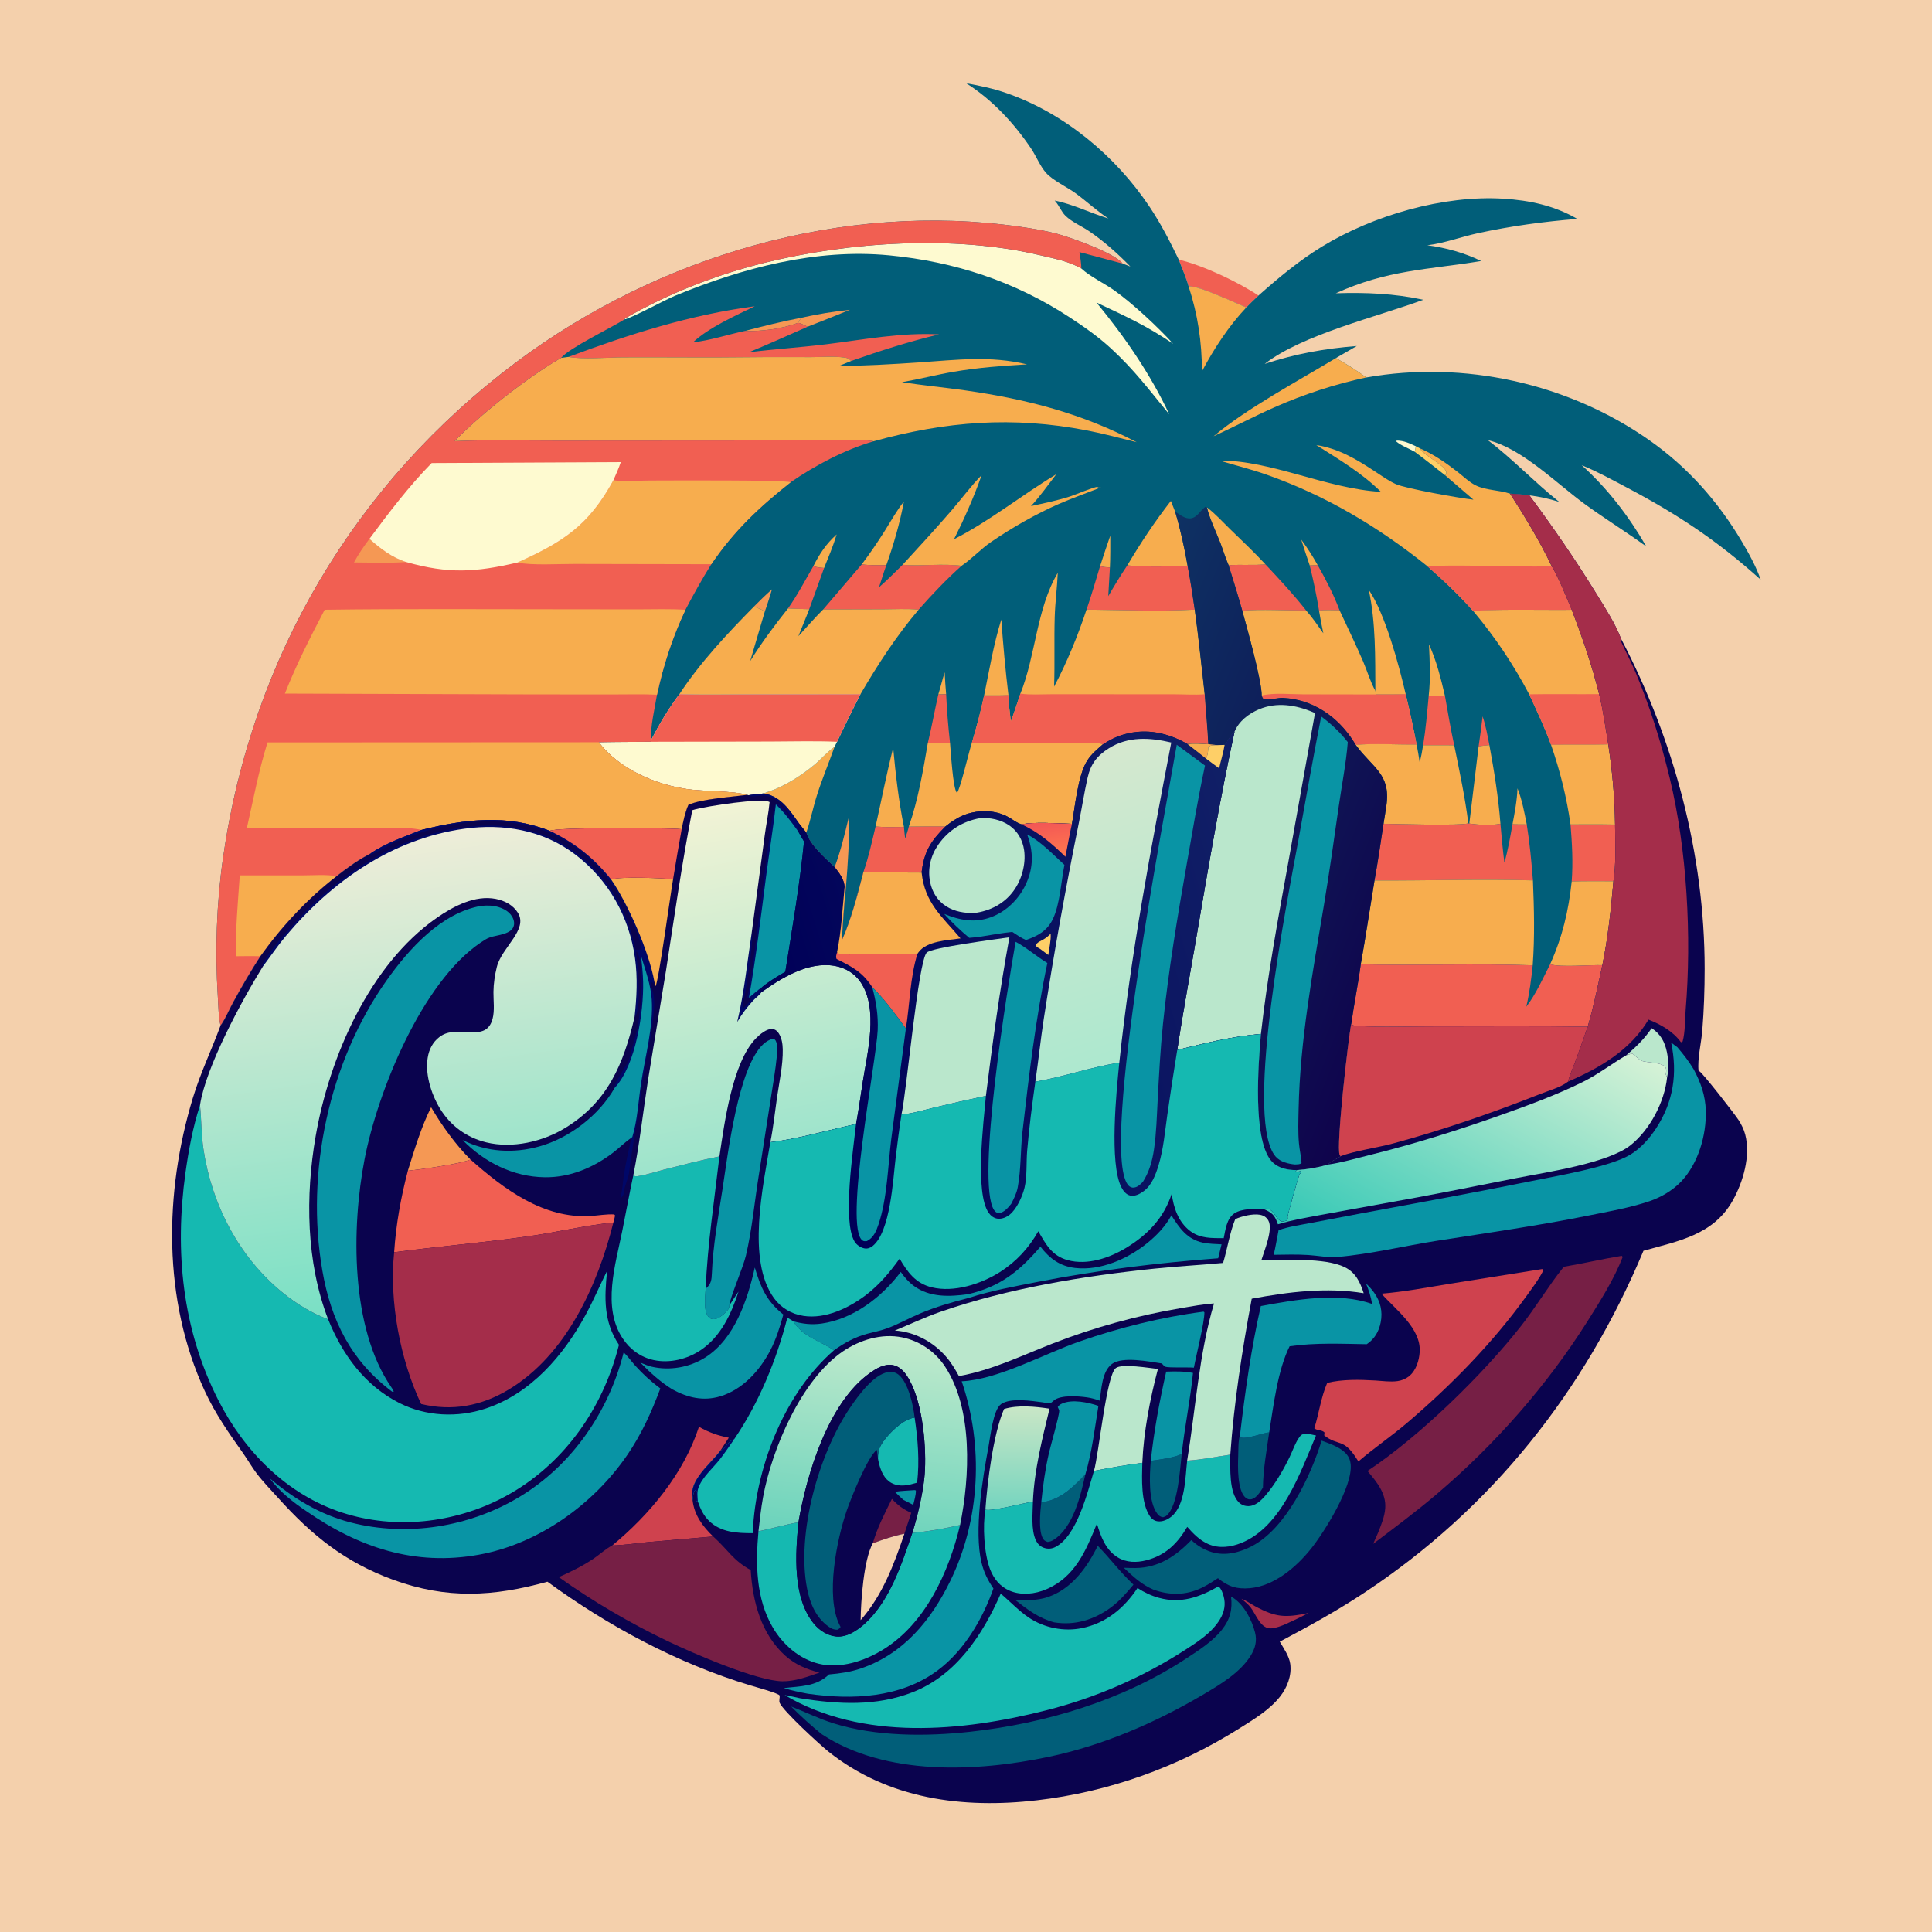 <svg version="1.1" xmlns="http://www.w3.org/2000/svg" style="display: block;" viewBox="0 0 2048 2048" width="1024" height="1024">
<defs>
	<linearGradient id="Gradient1" gradientUnits="userSpaceOnUse" x1="1519.88" y1="969.651" x2="1141.38" y2="816.562">
		<stop class="stop0" offset="0" stop-opacity="1" stop-color="rgb(15,3,76)"/>
		<stop class="stop1" offset="1" stop-opacity="1" stop-color="rgb(14,49,99)"/>
	</linearGradient>
	<linearGradient id="Gradient2" gradientUnits="userSpaceOnUse" x1="1076.47" y1="1598.6" x2="1078.57" y2="1492.56">
		<stop class="stop0" offset="0" stop-opacity="1" stop-color="rgb(119,213,191)"/>
		<stop class="stop1" offset="1" stop-opacity="1" stop-color="rgb(200,230,198)"/>
	</linearGradient>
	<linearGradient id="Gradient3" gradientUnits="userSpaceOnUse" x1="910.321" y1="1631.14" x2="933.484" y2="1416.22">
		<stop class="stop0" offset="0" stop-opacity="1" stop-color="rgb(107,211,188)"/>
		<stop class="stop1" offset="1" stop-opacity="1" stop-color="rgb(193,234,204)"/>
	</linearGradient>
	<linearGradient id="Gradient4" gradientUnits="userSpaceOnUse" x1="1484.56" y1="1357.84" x2="1646.05" y2="1064.6">
		<stop class="stop0" offset="0" stop-opacity="1" stop-color="rgb(54,201,182)"/>
		<stop class="stop1" offset="1" stop-opacity="1" stop-color="rgb(214,242,214)"/>
	</linearGradient>
	<linearGradient id="Gradient5" gradientUnits="userSpaceOnUse" x1="808.696" y1="1217.78" x2="736.693" y2="858.864">
		<stop class="stop0" offset="0" stop-opacity="1" stop-color="rgb(158,228,204)"/>
		<stop class="stop1" offset="1" stop-opacity="1" stop-color="rgb(242,243,213)"/>
	</linearGradient>
	<linearGradient id="Gradient6" gradientUnits="userSpaceOnUse" x1="479.626" y1="1375.24" x2="412.569" y2="890.543">
		<stop class="stop0" offset="0" stop-opacity="1" stop-color="rgb(122,224,197)"/>
		<stop class="stop1" offset="1" stop-opacity="1" stop-color="rgb(238,237,216)"/>
	</linearGradient>
	<linearGradient id="Gradient7" gradientUnits="userSpaceOnUse" x1="848.532" y1="1127.33" x2="1359.06" y2="970.593">
		<stop class="stop0" offset="0" stop-opacity="1" stop-color="rgb(0,0,88)"/>
		<stop class="stop1" offset="1" stop-opacity="1" stop-color="rgb(17,32,103)"/>
	</linearGradient>
	<linearGradient id="Gradient8" gradientUnits="userSpaceOnUse" x1="1117.29" y1="905.698" x2="1111.92" y2="871.843">
		<stop class="stop0" offset="0" stop-opacity="1" stop-color="rgb(255,117,79)"/>
		<stop class="stop1" offset="1" stop-opacity="1" stop-color="rgb(243,88,85)"/>
	</linearGradient>
	<linearGradient id="Gradient9" gradientUnits="userSpaceOnUse" x1="1218.58" y1="1112.31" x2="1117.24" y2="812.223">
		<stop class="stop0" offset="0" stop-opacity="1" stop-color="rgb(173,232,207)"/>
		<stop class="stop1" offset="1" stop-opacity="1" stop-color="rgb(213,232,207)"/>
	</linearGradient>
</defs>
<path transform="translate(0,0)" fill="rgb(244,208,172)" d="M 0 0 L 2048 0 L 2048 2048 L 0 2048 L 0 0 z"/>
<path transform="translate(0,0)" fill="rgb(241,95,82)" d="M 1249.51 275.191 C 1275.54 281.409 1311.82 298.595 1334.05 313.274 C 1329.7 317.431 1325.26 321.518 1321.17 325.929 C 1310.72 321.721 1268.04 301.482 1260.04 303.814 C 1257.43 294.3 1252.96 284.481 1249.51 275.191 z"/>
<path transform="translate(0,0)" fill="rgb(1,94,121)" d="M 1024.28 88.258 C 1038.76 90.828 1052.77 93.8 1066.7 98.625 C 1128.21 119.931 1182.4 165.153 1218.48 219.045 C 1230.45 236.933 1240.18 255.827 1249.51 275.191 C 1252.96 284.481 1257.43 294.3 1260.04 303.814 C 1268.04 301.482 1310.72 321.721 1321.17 325.929 C 1325.26 321.518 1329.7 317.431 1334.05 313.274 C 1355.27 294.477 1376.91 276.37 1401.16 261.537 C 1455.65 228.203 1529.97 206.68 1593.74 210.625 C 1621.42 212.337 1647.88 217.997 1672.01 232.059 C 1636.44 234.857 1601.75 239.608 1566.85 247.144 C 1549.1 250.978 1530.99 257.868 1513.03 260.004 C 1532.28 262.49 1552.67 268.063 1570.11 276.702 C 1512.59 286.092 1471.15 285.894 1416.03 310.899 C 1447.54 309.834 1477.94 311.116 1508.83 317.765 C 1460.03 335.753 1380.71 354.59 1340.64 385.754 C 1372.97 375.124 1404.37 369.435 1438.24 366.793 L 1416.13 379.573 C 1427.15 385.989 1438.04 392.459 1448.23 400.149 C 1551.54 381.853 1662.06 406.178 1748.06 466.457 C 1788.79 495.013 1821.08 531.32 1846.43 574.054 C 1853.88 586.625 1861.63 600.658 1866.39 614.467 C 1821.19 573.719 1778.94 545.562 1725.04 517.082 C 1709.34 508.788 1693.12 499.827 1676.68 493.159 C 1704.22 517.974 1726.62 547.262 1745.16 579.297 C 1724.09 563.986 1701.97 550.321 1680.91 535.078 C 1650.73 513.228 1613.14 474.989 1577.25 466.62 C 1603.82 486.929 1626.7 511.198 1652.74 531.981 C 1642.28 528.753 1632.07 526.457 1621.22 525.103 C 1614.44 524.235 1607.61 523.82 1600.8 523.313 C 1616.74 548.151 1632.07 573.314 1644.82 599.973 C 1653.29 614.525 1659.46 630.907 1666.09 646.356 C 1677.39 675.759 1687.56 705.188 1695.14 735.787 C 1699.39 753.219 1701.87 771.323 1704.81 789.012 C 1709.12 817.031 1711.75 845.711 1712.05 874.07 C 1712.1 893.273 1713.39 915.205 1710.31 934.16 C 1707.7 964.091 1704.6 993.632 1698.57 1023.11 C 1693.78 1044.87 1689.43 1066.98 1683.03 1088.34 C 1627.58 1087.53 1572.05 1088.08 1516.59 1088.04 C 1490.98 1088.03 1464.73 1089.22 1439.22 1087.51 C 1435.97 1087.29 1434.58 1087.67 1432.42 1085.21 C 1429.64 1097.53 1415.96 1216.28 1420.16 1224.42 C 1420.39 1224.85 1420.75 1225.21 1421.04 1225.61 C 1417.12 1228.91 1410.74 1230.47 1407.72 1234.49 C 1397.14 1237.66 1385.87 1239.52 1374.86 1240.36 C 1373.36 1240.34 1371.85 1240.32 1370.35 1240.23 C 1361.91 1239.75 1353.16 1237.15 1347.51 1230.51 C 1327.6 1207.09 1333.97 1126.84 1336.63 1096.03 C 1306.08 1098.59 1277.63 1105.86 1247.92 1113.01 C 1254.18 1071.39 1261.98 1030.11 1269.03 988.627 C 1281.12 917.503 1293.34 846.231 1308.63 775.713 C 1303.46 779.558 1302.42 785.191 1298.14 789.636 L 1290.15 789.884 L 1280.8 788.841 C 1273.55 788.622 1266.05 787.784 1258.86 788.763 C 1238.11 776.83 1215.54 771.866 1191.97 778.347 C 1183.56 780.659 1176.28 784.406 1169.01 789.146 C 1162.97 794.382 1157.04 799.298 1152.64 806.076 C 1142.79 821.28 1139.55 855.124 1136.33 873.293 C 1120.54 872.971 1097.78 870.96 1082.71 873.855 C 1082.23 873.675 1081.74 873.502 1081.26 873.316 C 1076.21 871.366 1071.83 867.543 1066.95 865.147 C 1052.73 858.174 1034.96 858.462 1020.56 864.574 C 1013.82 867.432 1008.02 871.49 1002.31 876.029 C 986.842 891.395 979.473 902.742 976.966 924.97 C 956.388 924.896 935.813 924.851 915.238 924.458 C 909.104 948.22 902.312 974.761 892.291 997.131 C 893.629 978.281 894.621 959.159 896.741 940.393 L 895.285 940.802 C 895.063 932.363 889.788 925.618 884.751 919.236 C 874.979 910.026 858.434 895.752 854.7 882.631 L 846.806 872.668 C 836.835 858.686 827.816 844.287 809.666 841.101 C 804.284 841.638 798.884 842.078 793.551 843 L 791.916 842.61 C 775.46 844.848 743.514 846.881 729.727 853.181 C 726.132 861.371 724.384 870.255 722.591 878.986 C 706.191 877.407 589.43 876.817 582.843 880.76 C 537.38 862.873 493.052 868.29 446.84 879.75 C 429.059 886.87 408.678 893.785 392.837 904.726 C 380.107 911.307 368.068 919.85 356.868 928.778 C 325.781 952.829 298.897 981.743 276.005 1013.67 C 265.704 1029.48 256.146 1046.05 247.085 1062.6 C 242.736 1070.55 239.034 1079.91 233.765 1087.17 C 231.514 1077.53 231.515 1066.11 230.893 1056.22 C 227.809 1007.16 229.509 957.781 236.454 909.093 C 266.631 697.557 375.782 512.235 547.068 384.066 C 697.656 271.386 894.014 213.394 1081.35 240.377 C 1094.26 242.236 1107.23 244.357 1119.85 247.656 C 1134.19 251.402 1181.58 268.13 1190.01 279.39 L 1198.22 282.535 C 1184.96 268.889 1170.04 255.586 1154.26 244.909 C 1146.19 239.444 1136.24 235.409 1129.27 228.564 C 1125.26 224.622 1122.85 218.213 1118.97 213.704 L 1118.01 212.605 C 1137.51 216.434 1155.95 225.876 1174.97 231.62 C 1162.88 223.76 1152.13 213.627 1140.48 205.08 C 1131.49 198.484 1116.04 191.28 1108.94 183.359 C 1102.54 176.229 1098.47 165.605 1093.06 157.548 C 1074.86 130.455 1051.88 105.831 1024.28 88.258 z"/>
<path transform="translate(0,0)" fill="rgb(247,173,78)" d="M 994.63 736.143 C 997.102 728.399 998.858 720.436 1001.41 712.684 C 1001.72 720.456 1002.27 728.171 1002.95 735.919 C 1000.19 736.001 997.393 736.162 994.63 736.143 z"/>
<path transform="translate(0,0)" fill="rgb(254,250,208)" d="M 1499.7 478.948 C 1493.27 475.247 1485.69 472.707 1480.01 467.941 L 1480.66 467.035 C 1488.19 467.059 1494.19 469.925 1500.84 473.051 C 1500.52 475.032 1500.3 477.03 1499.7 478.948 z"/>
<path transform="translate(0,0)" fill="rgb(247,173,78)" d="M 1379.36 572.009 C 1385.76 580.503 1391.69 589.867 1396.87 599.156 L 1388.36 599.4 C 1385.34 590.28 1382.22 581.18 1379.36 572.009 z"/>
<path transform="translate(0,0)" fill="rgb(245,152,84)" d="M 799.23 642.974 C 805.425 636.657 811.713 630.58 818.333 624.71 C 815.91 632.497 813.655 640.392 810.793 648.03 C 807.036 645.983 803.215 644.494 799.23 642.974 z"/>
<path transform="translate(0,0)" fill="rgb(247,173,78)" d="M 1176.95 567.815 C 1176.93 579.037 1177.11 590.303 1176.55 601.513 C 1172.9 601.368 1169.65 601.084 1166.1 600.216 C 1169.68 589.41 1173.12 578.535 1176.95 567.815 z"/>
<path transform="translate(0,0)" fill="rgb(241,95,82)" d="M 1567.36 791.347 C 1568.92 780.704 1570.43 770.078 1571.62 759.387 C 1574.98 769.257 1576.81 779.632 1578.8 789.846 C 1574.96 790.214 1571.13 790.498 1567.36 791.347 z"/>
<path transform="translate(0,0)" fill="rgb(254,207,103)" d="M 1500.84 473.051 L 1505.2 475.321 C 1509.29 483.514 1536.7 495.248 1532.84 502.47 C 1532.59 502.952 1532.2 503.351 1531.87 503.791 C 1521.21 495.428 1510.59 487.013 1499.7 478.948 C 1500.3 477.03 1500.52 475.032 1500.84 473.051 z"/>
<path transform="translate(0,0)" fill="rgb(245,152,84)" d="M 789.566 350.856 C 809.402 345.652 829.175 340.706 849.326 336.861 L 845.741 342.217 C 829.99 348.519 806.312 351.49 789.566 350.856 z"/>
<path transform="translate(0,0)" fill="rgb(247,173,78)" d="M 1608.59 835.694 C 1613.49 847.926 1615.84 861.077 1618.42 873.958 C 1613.39 874.02 1608.34 873.868 1603.3 873.811 C 1605.68 861.236 1608.12 848.51 1608.59 835.694 z"/>
<path transform="translate(0,0)" fill="rgb(247,173,78)" d="M 886.898 566.493 C 883.258 578.668 878.321 590.302 873.577 602.073 C 869.571 601.753 865.996 601.409 862.157 600.181 C 868.987 586.737 875.664 576.576 886.898 566.493 z"/>
<path transform="translate(0,0)" fill="rgb(245,152,84)" d="M 849.326 336.861 C 866.535 333.062 883.421 330.161 900.968 328.412 C 886.195 334.524 871.296 340.335 856.429 346.215 C 852.557 345.19 849.895 342.635 845.741 342.217 L 849.326 336.861 z"/>
<path transform="translate(0,0)" fill="rgb(245,152,84)" d="M 899.785 866.156 C 900.569 890.859 898.693 915.775 896.741 940.393 L 895.285 940.802 C 895.063 932.363 889.788 925.618 884.751 919.236 C 891.271 901.874 895.457 884.143 899.785 866.156 z"/>
<path transform="translate(0,0)" fill="rgb(247,173,78)" d="M 1514.47 737.793 C 1516.54 719.645 1515.61 701.229 1514.77 683.041 C 1522.82 700.559 1527.37 719.252 1531.77 737.94 L 1514.47 737.793 z"/>
<path transform="translate(0,0)" fill="rgb(241,95,82)" d="M 1396.87 599.156 C 1405.56 614.424 1413.81 630.45 1420 646.921 C 1412.76 646.808 1405.43 646.468 1398.22 647.135 C 1395.63 631.03 1392.29 615.227 1388.36 599.4 L 1396.87 599.156 z"/>
<path transform="translate(0,0)" fill="rgb(241,95,82)" d="M 862.157 600.181 C 865.996 601.409 869.571 601.753 873.577 602.073 L 857.797 645.784 L 835.281 645.009 C 845.33 630.842 853.438 615.198 862.157 600.181 z"/>
<path transform="translate(0,0)" fill="rgb(241,95,82)" d="M 994.63 736.143 C 997.393 736.162 1000.19 736.001 1002.95 735.919 C 1003.74 753.226 1005.18 770.649 1007.1 787.867 L 983.476 787.9 C 987.635 770.803 990.74 753.329 994.63 736.143 z"/>
<path transform="translate(0,0)" fill="rgb(247,173,78)" d="M 913.467 598.247 C 922.264 586.579 930.428 574.628 938.189 562.245 C 944.638 551.954 950.664 541.077 958.205 531.564 C 953.892 554.549 947.367 577.019 939.568 599.059 C 930.913 599.041 922.054 599.408 913.467 598.247 z"/>
<path transform="translate(0,0)" fill="rgb(247,173,78)" d="M 1043.19 737.167 C 1048.69 710.482 1053.24 682.761 1061.42 656.752 C 1063.38 683.53 1065.74 710.171 1068.99 736.829 C 1060.5 737.436 1051.72 737.081 1043.19 737.167 z"/>
<path transform="translate(0,0)" fill="rgb(247,173,78)" d="M 946.803 792.727 C 949.397 820.786 952.643 848.937 958.216 876.586 C 948.227 876.649 938.105 877.051 928.149 876.179 C 934.329 848.389 939.801 820.316 946.803 792.727 z"/>
<path transform="translate(0,0)" fill="rgb(247,173,78)" d="M 1279.35 537.857 C 1287.99 544.24 1295.74 552.896 1303.45 560.405 C 1316.25 572.863 1329.54 585.288 1341.62 598.433 C 1328.52 599.178 1315.41 598.52 1302.31 598.981 C 1299.03 591.654 1296.74 583.604 1293.84 576.09 C 1289 563.544 1282.61 550.863 1279.35 537.857 z"/>
<path transform="translate(0,0)" fill="rgb(241,95,82)" d="M 1531.77 737.94 C 1534.79 755.284 1537.8 772.813 1541.52 790.019 L 1508.57 789.958 C 1511.42 772.755 1512.85 755.15 1514.47 737.793 L 1531.77 737.94 z"/>
<path transform="translate(0,0)" fill="rgb(247,173,78)" d="M 1450.98 625.313 C 1468.35 650.4 1483.17 705.83 1490.09 735.821 C 1479.67 736.26 1469.26 736.18 1458.83 736.143 L 1457.94 732.286 C 1457.74 696.622 1458.43 660.351 1450.98 625.313 z"/>
<path transform="translate(0,0)" fill="rgb(247,173,78)" d="M 1567.36 791.347 C 1571.13 790.498 1574.96 790.214 1578.8 789.846 C 1583.87 817.322 1588.4 845.367 1590.52 873.239 C 1580.91 875.169 1567.35 874.387 1557.53 873.043 L 1567.36 791.347 z"/>
<path transform="translate(0,0)" fill="rgb(247,173,78)" d="M 809.666 841.101 C 814.004 839.169 818.671 837.934 823.047 836.011 C 837.494 829.662 851.289 820.655 863.404 810.581 C 870.415 804.75 876.366 797.603 883.808 792.318 C 884.068 792.134 884.333 791.956 884.596 791.775 C 878.629 808.711 871.669 825.24 866.194 842.36 C 861.954 855.616 859.224 869.549 854.7 882.631 L 846.806 872.668 C 836.835 858.686 827.816 844.287 809.666 841.101 z"/>
<path transform="translate(0,0)" fill="rgb(247,173,78)" d="M 1416.13 379.573 C 1427.15 385.989 1438.04 392.459 1448.23 400.149 C 1414.91 407.291 1382.18 417.97 1351 431.76 C 1329.24 441.382 1308.1 452.568 1286.43 462.453 C 1321.48 433.005 1376.25 403.745 1416.13 379.573 z"/>
<path transform="translate(0,0)" fill="rgb(247,173,78)" d="M 1260.04 303.814 C 1268.04 301.482 1310.72 321.721 1321.17 325.929 C 1302.51 345.555 1286.81 369.77 1274.14 393.58 C 1274 362.341 1269.75 333.603 1260.04 303.814 z"/>
<path transform="translate(0,0)" fill="rgb(247,173,78)" d="M 1195 599.321 C 1209.2 575.314 1224.02 553.014 1241.16 531.01 L 1245.79 542.663 C 1251.36 561.493 1255.5 580.399 1258.9 599.734 C 1240.81 600.697 1212.75 601.105 1195 599.321 z"/>
<path transform="translate(0,0)" fill="rgb(241,95,82)" d="M 1302.31 598.981 C 1315.41 598.52 1328.52 599.178 1341.62 598.433 C 1356.38 614.233 1371.24 630.079 1384.57 647.121 C 1363.96 647.218 1336.49 645.594 1316.89 647.376 C 1312.38 631.144 1307.29 615.074 1302.31 598.981 z"/>
<path transform="translate(0,0)" fill="rgb(241,95,82)" d="M 1664.8 873.911 C 1680.53 873.952 1696.32 873.712 1712.05 874.07 C 1712.1 893.273 1713.39 915.205 1710.31 934.16 C 1695.56 934.119 1680.8 933.959 1666.06 934.388 C 1667.56 914.067 1666.49 894.169 1664.8 873.911 z"/>
<path transform="translate(0,0)" fill="rgb(241,95,82)" d="M 915.238 924.458 C 920.698 908.961 924.324 892.182 928.149 876.179 C 938.105 877.051 948.227 876.649 958.216 876.586 C 958.624 880.689 958.903 884.851 959.477 888.932 C 960.81 884.762 962.475 880.493 963.374 876.216 C 976.338 876.106 989.352 875.773 1002.31 876.029 C 986.842 891.395 979.473 902.742 976.966 924.97 C 956.388 924.896 935.813 924.851 915.238 924.458 z"/>
<path transform="translate(0,0)" fill="rgb(247,173,78)" d="M 1666.06 934.388 C 1680.8 933.959 1695.56 934.119 1710.31 934.16 C 1707.7 964.091 1704.6 993.632 1698.57 1023.11 C 1685.54 1022.72 1653.71 1025.59 1643.17 1022.16 C 1656.19 993.281 1662.74 965.745 1666.06 934.388 z"/>
<path transform="translate(0,0)" fill="rgb(247,173,78)" d="M 1644.12 789.413 C 1664.35 788.947 1684.59 789.509 1704.81 789.012 C 1709.12 817.031 1711.75 845.711 1712.05 874.07 C 1696.32 873.712 1680.53 873.952 1664.8 873.911 C 1660.63 844.705 1653.75 817.288 1644.12 789.413 z"/>
<path transform="translate(0,0)" fill="rgb(241,95,82)" d="M 1174.8 631.988 C 1181.25 620.88 1187.79 609.959 1195 599.321 C 1212.75 601.105 1240.81 600.697 1258.9 599.734 C 1261.91 615.142 1264.15 630.675 1266.49 646.196 C 1228.5 648.29 1189.8 646.586 1151.75 646.211 C 1157.04 631.089 1161.4 615.54 1166.1 600.216 C 1169.65 601.084 1172.9 601.368 1176.55 601.513 L 1174.8 631.988 z"/>
<path transform="translate(0,0)" fill="rgb(241,95,82)" d="M 913.467 598.247 C 922.054 599.408 930.913 599.041 939.568 599.059 C 936.749 606.768 934.367 614.674 931.824 622.479 C 940.497 614.951 948.585 606.737 956.791 598.707 C 977.476 600.298 998.75 597.153 1019.3 599.747 C 1002.98 614.344 988.298 629.824 973.805 646.233 C 961.399 645.067 948.595 645.811 936.124 645.857 L 872.611 646.016 L 913.467 598.247 z"/>
<path transform="translate(0,0)" fill="rgb(247,173,78)" d="M 1011.31 571.592 C 1049.48 552.052 1083.12 524.79 1119.69 502.742 C 1111.01 514.016 1102.54 526.068 1092.86 536.485 C 1107.03 533.344 1121.21 530.536 1135.03 526.014 C 1139.28 524.623 1160.62 515.778 1163.09 516.225 C 1164.32 516.446 1165.31 517.355 1166.42 517.92 L 1166.79 516.742 L 1165.4 516.665 L 1165.38 517.282 C 1150.89 523.04 1136.03 528.228 1121.76 534.496 C 1097.58 545.119 1072.71 559.403 1050.83 574.316 C 1039.7 581.898 1030.37 592.274 1019.3 599.747 C 998.75 597.153 977.476 600.298 956.791 598.707 C 974.258 579.579 991.874 560.576 1008.78 540.948 C 1019.4 528.627 1029.22 515.24 1040.58 503.631 C 1032.57 526.471 1022.17 549.931 1011.31 571.592 z"/>
<path transform="translate(0,0)" fill="rgb(247,173,78)" d="M 1501.64 789.158 C 1502.93 795.564 1504.04 801.942 1504.96 808.411 C 1506.41 802.267 1507.65 796.204 1508.57 789.958 L 1541.52 790.019 C 1547.12 817.517 1552.99 844.907 1556.49 872.773 C 1548.59 875.414 1478.89 873.566 1466.6 873.214 C 1467.67 866.602 1468.79 859.985 1469.71 853.349 C 1474.28 820.489 1454.89 813.697 1437.76 790.457 L 1437.04 789.462 C 1458.3 787.915 1480.26 789.396 1501.64 789.158 z"/>
<path transform="translate(0,0)" fill="rgb(241,95,82)" d="M 602.744 378.328 C 666.743 354.396 732.195 333.533 800.119 324.647 C 779.675 334.544 751.093 347.369 734.606 362.887 C 753.216 360.871 771.262 354.644 789.566 350.856 C 806.312 351.49 829.99 348.519 845.741 342.217 C 849.895 342.635 852.557 345.19 856.429 346.215 C 835.649 355.351 814.904 364.766 793.917 373.408 C 821.173 370.029 848.612 368.286 875.869 364.938 C 915.538 360.065 955.224 352.299 995.393 354.471 C 963.752 362.019 932.981 371.907 902.3 382.635 C 899.726 380.211 898.73 379.519 895.232 379.032 C 883.924 377.461 871.223 378.539 859.804 378.562 C 838.814 378.603 817.852 378.367 796.86 378.645 C 751.37 379.247 705.848 378.617 660.352 378.831 C 644.364 378.906 616.924 381.215 602.744 378.328 z"/>
<path transform="translate(0,0)" fill="rgb(241,95,82)" d="M 1590.52 873.239 C 1591.72 886.947 1592.97 900.723 1594.7 914.375 C 1598.58 901.193 1600.86 887.327 1603.3 873.811 C 1608.34 873.868 1613.39 874.02 1618.42 873.958 C 1621.55 893.652 1623.43 913.361 1624.96 933.237 C 1569.15 931.659 1512.9 933.625 1457.04 933.328 C 1460.65 913.374 1463.62 893.27 1466.6 873.214 C 1478.89 873.566 1548.59 875.414 1556.49 872.773 L 1557.53 873.043 C 1567.35 874.387 1580.91 875.169 1590.52 873.239 z"/>
<path transform="translate(0,0)" fill="rgb(247,173,78)" d="M 1666.09 646.356 C 1677.39 675.759 1687.56 705.188 1695.14 735.787 C 1699.39 753.219 1701.87 771.323 1704.81 789.012 C 1684.59 789.509 1664.35 788.947 1644.12 789.413 C 1637.4 771.178 1629.15 753.609 1620.98 735.995 C 1604.22 704.282 1585.1 675.703 1562.07 648.203 C 1567.27 645.096 1652.19 646.928 1666.09 646.356 z"/>
<path transform="translate(0,0)" fill="rgb(241,95,82)" d="M 1620.98 735.995 C 1645.68 735.495 1670.43 736.036 1695.14 735.787 C 1699.39 753.219 1701.87 771.323 1704.81 789.012 C 1684.59 789.509 1664.35 788.947 1644.12 789.413 C 1637.4 771.178 1629.15 753.609 1620.98 735.995 z"/>
<path transform="translate(0,0)" fill="rgb(254,250,208)" d="M 662.047 338.563 L 662.627 337.494 C 707.901 311.315 758.652 291.499 809.36 278.838 C 899.867 256.239 1011.62 248.95 1102.74 270.592 C 1116.86 273.946 1133.82 277.143 1146.28 284.634 C 1155.43 293.19 1170.59 300.295 1181.19 307.828 C 1200.62 321.629 1227.41 346.637 1243.57 364.402 C 1214.65 344.822 1193.33 335.332 1162.3 320.706 C 1191.97 356.666 1219.73 396.866 1239.46 439.226 C 1218.12 413.375 1202.95 392.622 1177.77 369.435 C 1164.33 357.061 1149.34 346.513 1134.09 336.519 C 1075.78 298.31 1011.96 277.352 942.688 270.676 C 864.957 263.184 786.8 284.133 715.509 313.525 C 704.19 318.192 669.714 337.137 662.047 338.563 z"/>
<path transform="translate(0,0)" fill="rgb(247,173,78)" d="M 1030.08 787.851 L 1121.08 787.858 C 1135.27 787.81 1149.9 786.876 1164.02 787.662 C 1165.92 787.768 1167.34 788.256 1169.01 789.146 C 1162.97 794.382 1157.04 799.298 1152.64 806.076 C 1142.79 821.28 1139.55 855.124 1136.33 873.293 C 1120.54 872.971 1097.78 870.96 1082.71 873.855 C 1082.23 873.675 1081.74 873.502 1081.26 873.316 C 1076.21 871.366 1071.83 867.543 1066.95 865.147 C 1052.73 858.174 1034.96 858.462 1020.56 864.574 C 1013.82 867.432 1008.02 871.49 1002.31 876.029 C 989.352 875.773 976.338 876.106 963.374 876.216 C 973.181 848.229 978.539 817.062 983.476 787.9 L 1007.1 787.867 C 1007.86 795.645 1010.04 836.03 1014.38 840.498 C 1017.8 837.306 1027.38 795.465 1030.08 787.851 z"/>
<path transform="translate(0,0)" fill="rgb(247,173,78)" d="M 1398.22 647.135 C 1405.43 646.468 1412.76 646.808 1420 646.921 C 1428.4 664.953 1437.11 682.922 1444.99 701.187 C 1449.35 711.282 1452.58 722.785 1457.94 732.286 L 1458.83 736.143 C 1469.26 736.18 1479.67 736.26 1490.09 735.821 C 1494.39 753.504 1498.18 771.294 1501.64 789.158 C 1480.26 789.396 1458.3 787.915 1437.04 789.462 C 1436.35 788.285 1435.65 787.112 1434.93 785.958 C 1418.35 759.625 1391.34 741.073 1359.79 739.731 C 1353.66 739.47 1345.31 742.633 1339.86 740.94 C 1338.33 740.466 1338.07 738.591 1337.45 737.241 C 1337.49 721.029 1321.7 665.03 1316.89 647.376 C 1336.49 645.594 1363.96 647.218 1384.57 647.121 C 1391.29 654.658 1396.95 663.092 1402.8 671.303 C 1401.09 663.263 1399.48 655.259 1398.22 647.135 z"/>
<path transform="translate(0,0)" fill="rgb(241,95,82)" d="M 1490.09 735.821 C 1494.39 753.504 1498.18 771.294 1501.64 789.158 C 1480.26 789.396 1458.3 787.915 1437.04 789.462 C 1436.35 788.285 1435.65 787.112 1434.93 785.958 C 1418.35 759.625 1391.34 741.073 1359.79 739.731 C 1353.66 739.47 1345.31 742.633 1339.86 740.94 C 1338.33 740.466 1338.07 738.591 1337.45 737.241 C 1350.64 734.116 1367.94 736.011 1381.56 736.022 L 1458.83 736.143 C 1469.26 736.18 1479.67 736.26 1490.09 735.821 z"/>
<path transform="translate(0,0)" fill="rgb(247,173,78)" d="M 1457.04 933.328 C 1512.9 933.625 1569.15 931.659 1624.96 933.237 C 1626.21 963.565 1626.95 992.965 1624.73 1023.28 C 1564.09 1021.19 1503.15 1023.59 1442.46 1022.24 C 1447.78 992.71 1452.15 962.943 1457.04 933.328 z"/>
<path transform="translate(0,0)" fill="rgb(247,173,78)" d="M 720.194 735.824 C 742.036 702.422 771.255 671.329 799.23 642.974 C 803.215 644.494 807.036 645.983 810.793 648.03 L 795.189 700.86 C 807.039 681.668 821.21 662.632 835.281 645.009 L 857.797 645.784 C 854.151 655.411 850.066 664.805 846.304 674.372 C 855.008 664.95 863.49 655.016 872.611 646.016 L 936.124 645.857 C 948.595 645.811 961.399 645.067 973.805 646.233 C 950.277 674.064 930.412 704.481 912.129 735.93 L 790.928 736.113 C 767.401 736.139 743.699 736.739 720.194 735.824 z"/>
<path transform="translate(0,0)" fill="rgb(241,95,82)" d="M 1643.17 1022.16 C 1653.71 1025.59 1685.54 1022.72 1698.57 1023.11 C 1693.78 1044.87 1689.43 1066.98 1683.03 1088.34 C 1627.58 1087.53 1572.05 1088.08 1516.59 1088.04 C 1490.98 1088.03 1464.73 1089.22 1439.22 1087.51 C 1435.97 1087.29 1434.58 1087.67 1432.42 1085.21 C 1435.34 1064.17 1439.72 1043.34 1442.46 1022.24 C 1503.15 1023.59 1564.09 1021.19 1624.73 1023.28 C 1623.18 1038.05 1621.33 1052.67 1617.92 1067.14 C 1628.17 1053.83 1635.51 1037.11 1643.17 1022.16 z"/>
<path transform="translate(0,0)" fill="rgb(254,250,208)" d="M 720.194 735.824 C 743.699 736.739 767.401 736.139 790.928 736.113 L 912.129 735.93 C 903.508 752.568 895.305 769.371 887.305 786.315 L 884.596 791.775 C 884.333 791.956 884.068 792.134 883.808 792.318 C 876.366 797.603 870.415 804.75 863.404 810.581 C 851.289 820.655 837.494 829.662 823.047 836.011 C 818.671 837.934 814.004 839.169 809.666 841.101 C 804.284 841.638 798.884 842.078 793.551 843 L 791.916 842.61 C 778.48 838.388 745.933 838.949 729.432 836.65 C 694.832 831.829 656.335 815.226 634.728 786.833 C 653.33 786.429 671.954 786.456 690.56 786.311 L 690.369 784.098 C 699.156 767.204 708.775 751.105 720.194 735.824 z"/>
<path transform="translate(0,0)" fill="rgb(241,95,82)" d="M 720.194 735.824 C 743.699 736.739 767.401 736.139 790.928 736.113 L 912.129 735.93 C 903.508 752.568 895.305 769.371 887.305 786.315 C 863.867 785.271 840.173 786.03 816.704 786.057 L 690.56 786.311 L 690.369 784.098 C 699.156 767.204 708.775 751.105 720.194 735.824 z"/>
<path transform="translate(0,0)" fill="rgb(247,173,78)" d="M 1463.86 521.399 C 1443.58 501.253 1419.24 486.999 1395.35 471.78 C 1419.28 475.6 1437.66 486.676 1457.62 499.835 C 1464.7 504.499 1471.82 509.607 1479.55 513.135 C 1489.88 517.849 1547.44 528.136 1561.9 529.657 L 1531.87 503.791 C 1532.2 503.351 1532.59 502.952 1532.84 502.47 C 1536.7 495.248 1509.29 483.514 1505.2 475.321 C 1519.64 481.424 1533.61 491.219 1545.93 500.891 C 1551.67 505.401 1557.44 511.031 1563.97 514.358 C 1574.87 519.915 1589.06 519.304 1600.8 523.313 C 1616.74 548.151 1632.07 573.314 1644.82 599.973 C 1653.29 614.525 1659.46 630.907 1666.09 646.356 C 1652.19 646.928 1567.27 645.096 1562.07 648.203 C 1546.73 630.909 1530.38 615.364 1513.01 600.144 C 1461.14 558.542 1405.51 525.257 1342.5 503.135 C 1326.12 497.385 1309.34 493.244 1292.74 488.233 C 1347.36 487.899 1406.1 518.001 1463.86 521.399 z"/>
<path transform="translate(0,0)" fill="rgb(241,95,82)" d="M 1644.82 599.973 C 1653.29 614.525 1659.46 630.907 1666.09 646.356 C 1652.19 646.928 1567.27 645.096 1562.07 648.203 C 1546.73 630.909 1530.38 615.364 1513.01 600.144 C 1544.53 598.709 1576.78 600.206 1608.37 600.318 C 1620.43 600.361 1632.8 600.943 1644.82 599.973 z"/>
<path transform="translate(0,0)" fill="rgb(247,173,78)" d="M 1121.3 607.184 C 1120.63 622.764 1118.52 638.257 1118.04 653.859 C 1117.29 678.519 1118.24 703.209 1117.38 727.884 C 1131.09 702.011 1142.51 673.997 1151.75 646.211 C 1189.8 646.586 1228.5 648.29 1266.49 646.196 C 1270.65 676.078 1273.53 706.01 1277.04 735.959 C 1278.15 753.599 1280.02 771.179 1280.8 788.841 C 1273.55 788.622 1266.05 787.784 1258.86 788.763 C 1238.11 776.83 1215.54 771.866 1191.97 778.347 C 1183.56 780.659 1176.28 784.406 1169.01 789.146 C 1167.34 788.256 1165.92 787.768 1164.02 787.662 C 1149.9 786.876 1135.27 787.81 1121.08 787.858 L 1030.08 787.851 C 1035.1 771.083 1039.61 754.302 1043.19 737.167 C 1051.72 737.081 1060.5 737.436 1068.99 736.829 C 1069.13 746.119 1070.47 755.533 1071.51 764.764 C 1075.2 755.058 1078.35 745.147 1081.64 735.301 C 1097.93 694.948 1098.7 645.167 1121.3 607.184 z"/>
<path transform="translate(0,0)" fill="rgb(241,95,82)" d="M 1081.64 735.301 C 1092.16 736.778 1103.65 735.927 1114.29 735.929 L 1173.02 735.939 L 1244.06 735.966 C 1254.89 735.973 1266.29 736.828 1277.04 735.959 C 1278.15 753.599 1280.02 771.179 1280.8 788.841 C 1273.55 788.622 1266.05 787.784 1258.86 788.763 C 1238.11 776.83 1215.54 771.866 1191.97 778.347 C 1183.56 780.659 1176.28 784.406 1169.01 789.146 C 1167.34 788.256 1165.92 787.768 1164.02 787.662 C 1149.9 786.876 1135.27 787.81 1121.08 787.858 L 1030.08 787.851 C 1035.1 771.083 1039.61 754.302 1043.19 737.167 C 1051.72 737.081 1060.5 737.436 1068.99 736.829 C 1069.13 746.119 1070.47 755.533 1071.51 764.764 C 1075.2 755.058 1078.35 745.147 1081.64 735.301 z"/>
<path transform="translate(0,0)" fill="rgb(247,173,78)" d="M 594.751 379.385 L 602.744 378.328 C 616.924 381.215 644.364 378.906 660.352 378.831 C 705.848 378.617 751.37 379.247 796.86 378.645 C 817.852 378.367 838.814 378.603 859.804 378.562 C 871.223 378.539 883.924 377.461 895.232 379.032 C 898.73 379.519 899.726 380.211 902.3 382.635 L 889.295 387.994 C 917.685 387.697 946.471 386.093 974.808 384.152 C 1014.35 381.445 1049.37 376.907 1088.72 386.25 C 1062.73 387.706 1036.67 389.697 1010.99 394.09 C 992.598 397.237 974.489 401.954 956.103 405.136 C 978.57 408.579 1001.26 410.723 1023.77 413.934 C 1088.12 423.111 1147.27 438.366 1204.97 468.78 C 1187.46 464.471 1170.03 459.727 1152.32 456.299 C 1073.55 441.051 1002.9 446.51 925.99 467.803 C 917.327 464.706 812.238 466.972 794.385 466.96 L 590.829 467.104 C 554.653 467.166 518.014 466.038 481.894 467.667 C 509.335 439.086 560.382 399.079 594.751 379.385 z"/>
<path transform="translate(0,0)" fill="url(#Gradient1)" d="M 1245.79 542.663 C 1247.57 543.528 1247 543.166 1248.35 544.081 C 1251.31 546.088 1254.54 548.362 1258.08 549.172 C 1268.27 551.502 1271.17 541.604 1278.05 537.123 L 1279.35 537.857 C 1282.61 550.863 1289 563.544 1293.84 576.09 C 1296.74 583.604 1299.03 591.654 1302.31 598.981 C 1307.29 615.074 1312.38 631.144 1316.89 647.376 C 1321.7 665.03 1337.49 721.029 1337.45 737.241 C 1338.07 738.591 1338.33 740.466 1339.86 740.94 C 1345.31 742.633 1353.66 739.47 1359.79 739.731 C 1391.34 741.073 1418.35 759.625 1434.93 785.958 C 1435.65 787.112 1436.35 788.285 1437.04 789.462 L 1437.76 790.457 C 1454.89 813.697 1474.28 820.489 1469.71 853.349 C 1468.79 859.985 1467.67 866.602 1466.6 873.214 C 1463.62 893.27 1460.65 913.374 1457.04 933.328 C 1452.15 962.943 1447.78 992.71 1442.46 1022.24 C 1439.72 1043.34 1435.34 1064.17 1432.42 1085.21 C 1429.64 1097.53 1415.96 1216.28 1420.16 1224.42 C 1420.39 1224.85 1420.75 1225.21 1421.04 1225.61 C 1417.12 1228.91 1410.74 1230.47 1407.72 1234.49 C 1397.14 1237.66 1385.87 1239.52 1374.86 1240.36 C 1373.36 1240.34 1371.85 1240.32 1370.35 1240.23 C 1361.91 1239.75 1353.16 1237.15 1347.51 1230.51 C 1327.6 1207.09 1333.97 1126.84 1336.63 1096.03 C 1306.08 1098.59 1277.63 1105.86 1247.92 1113.01 C 1254.18 1071.39 1261.98 1030.11 1269.03 988.627 C 1281.12 917.503 1293.34 846.231 1308.63 775.713 C 1303.46 779.558 1302.42 785.191 1298.14 789.636 L 1290.15 789.884 L 1280.8 788.841 C 1280.02 771.179 1278.15 753.599 1277.04 735.959 C 1273.53 706.01 1270.65 676.078 1266.49 646.196 C 1264.15 630.675 1261.91 615.142 1258.9 599.734 C 1255.5 580.399 1251.36 561.493 1245.79 542.663 z"/>
<path transform="translate(0,0)" fill="rgb(9,148,165)" d="M 1400.54 759.504 C 1411.11 767.312 1420.64 776.327 1428.72 786.685 C 1426.94 809.081 1422.41 831.829 1419.23 854.108 C 1414.21 889.206 1409.29 924.395 1403.44 959.363 C 1391.47 1030.92 1378.06 1103.09 1376.58 1175.79 C 1376.34 1187.78 1375.86 1200.27 1376.97 1212.21 C 1377.61 1219.18 1379.3 1225.89 1379.66 1232.91 C 1377.65 1234.6 1375.06 1234.21 1372.48 1234.4 C 1371.59 1234.29 1370.7 1234.18 1369.82 1234.05 C 1362.43 1232.96 1355.07 1230.49 1350.67 1224.05 C 1319.51 1178.42 1365.27 951.317 1376.14 891.74 C 1384.2 847.625 1391.82 803.501 1400.54 759.504 z"/>
<path transform="translate(0,0)" fill="rgb(186,231,204)" d="M 1308.63 775.713 C 1313.23 764.409 1323.77 756.429 1334.76 751.826 C 1353.44 744.009 1373.63 747.212 1391.75 754.905 C 1392.49 755.221 1393.23 755.552 1393.97 755.883 L 1365.87 912.888 C 1354.81 973.677 1343.51 1034.6 1336.63 1096.03 C 1306.08 1098.59 1277.63 1105.86 1247.92 1113.01 C 1254.18 1071.39 1261.98 1030.11 1269.03 988.627 C 1281.12 917.503 1293.34 846.231 1308.63 775.713 z"/>
<path transform="translate(0,0)" fill="rgb(241,95,82)" d="M 233.765 1087.17 C 231.514 1077.53 231.515 1066.11 230.893 1056.22 C 227.809 1007.16 229.509 957.781 236.454 909.093 C 266.631 697.557 375.782 512.235 547.068 384.066 C 697.656 271.386 894.014 213.394 1081.35 240.377 C 1094.26 242.236 1107.23 244.357 1119.85 247.656 C 1134.19 251.402 1181.58 268.13 1190.01 279.39 L 1144.26 267.234 C 1145.09 272.982 1146.23 278.819 1146.28 284.634 C 1133.82 277.143 1116.86 273.946 1102.74 270.592 C 1011.62 248.95 899.867 256.239 809.36 278.838 C 758.652 291.499 707.901 311.315 662.627 337.494 L 662.047 338.563 C 647.122 347.854 603.897 368.663 594.751 379.385 C 560.382 399.079 509.335 439.086 481.894 467.667 C 518.014 466.038 554.653 467.166 590.829 467.104 L 794.385 466.96 C 812.238 466.972 917.327 464.706 925.99 467.803 C 895.149 476.85 864.415 493.152 838.072 511.219 C 805.19 537.09 777.564 563.078 754.016 598.086 C 744.173 613.833 735.225 629.971 726.579 646.4 C 712.806 675.495 703.231 704.992 696.434 736.424 C 694.44 749.048 688.896 771.924 690.369 784.098 L 690.56 786.311 C 671.954 786.456 653.33 786.429 634.728 786.833 C 656.335 815.226 694.832 831.829 729.432 836.65 C 745.933 838.949 778.48 838.388 791.916 842.61 C 775.46 844.848 743.514 846.881 729.727 853.181 C 726.132 861.371 724.384 870.255 722.591 878.986 C 706.191 877.407 589.43 876.817 582.843 880.76 C 537.38 862.873 493.052 868.29 446.84 879.75 C 429.059 886.87 408.678 893.785 392.837 904.726 C 380.107 911.307 368.068 919.85 356.868 928.778 C 325.781 952.829 298.897 981.743 276.005 1013.67 C 265.704 1029.48 256.146 1046.05 247.085 1062.6 C 242.736 1070.55 239.034 1079.91 233.765 1087.17 z"/>
<path transform="translate(0,0)" fill="rgb(245,152,84)" d="M 391.607 571.214 C 403.222 581.516 415.569 591.045 430.601 595.783 C 412.274 597.031 393.609 596.314 375.241 596.197 C 379.869 587.473 385.684 579.104 391.607 571.214 z"/>
<path transform="translate(0,0)" fill="rgb(247,173,78)" d="M 254.198 927.961 L 321.44 927.918 C 332.873 927.913 345.622 926.806 356.868 928.778 C 325.781 952.829 298.897 981.743 276.005 1013.67 C 267.31 1013.39 258.617 1013.53 249.92 1013.63 C 249.661 985.096 252.149 956.408 254.198 927.961 z"/>
<path transform="translate(0,0)" fill="rgb(247,173,78)" d="M 650.229 509.074 C 662.24 510.78 676.136 509.377 688.352 509.372 C 706.807 509.365 832.439 508.581 838.072 511.219 C 805.19 537.09 777.564 563.078 754.016 598.086 L 608.74 597.802 C 592.351 597.717 563.635 599.559 548.512 596.3 C 597.153 574.397 623.999 557.037 650.229 509.074 z"/>
<path transform="translate(0,0)" fill="rgb(254,250,208)" d="M 457.603 490.861 L 658.064 489.864 C 655.904 496.422 652.971 502.74 650.229 509.074 C 623.999 557.037 597.153 574.397 548.512 596.3 C 503.757 606.755 475.266 608.407 430.601 595.783 C 415.569 591.045 403.222 581.516 391.607 571.214 C 411.963 543.757 433.615 515.235 457.603 490.861 z"/>
<path transform="translate(0,0)" fill="rgb(247,173,78)" d="M 344.162 646.345 C 426.245 645.261 508.449 645.805 590.544 645.838 L 676.121 645.928 C 692.853 645.934 709.885 645.294 726.579 646.4 C 712.806 675.495 703.231 704.992 696.434 736.424 C 681.299 735.674 665.943 736.148 650.785 736.136 L 567.413 736.092 L 301.988 735.244 C 313.997 704.796 328.995 675.328 344.162 646.345 z"/>
<path transform="translate(0,0)" fill="rgb(247,173,78)" d="M 283.584 786.997 L 634.728 786.833 C 656.335 815.226 694.832 831.829 729.432 836.65 C 745.933 838.949 778.48 838.388 791.916 842.61 C 775.46 844.848 743.514 846.881 729.727 853.181 C 726.132 861.371 724.384 870.255 722.591 878.986 C 706.191 877.407 589.43 876.817 582.843 880.76 C 537.38 862.873 493.052 868.29 446.84 879.75 C 429.068 875.792 401.471 878.153 382.515 878.175 L 261.598 878.173 C 268.549 847.426 274.174 817.226 283.584 786.997 z"/>
<path transform="translate(0,0)" fill="rgb(10,3,78)" d="M 1600.8 523.313 C 1607.61 523.82 1614.44 524.235 1621.22 525.103 C 1646.57 559.2 1670.27 593.641 1692.52 629.847 C 1701.46 644.405 1712.26 660.953 1718.3 676.929 C 1774.47 784.112 1807 905.721 1807 1026.96 C 1807 1048.79 1806.26 1070.66 1804.5 1092.43 C 1803.43 1105.61 1799.21 1122.38 1800.55 1135.11 C 1800.83 1135.24 1801.12 1135.35 1801.39 1135.51 C 1805.41 1137.93 1839.03 1181.17 1842.92 1187.22 C 1846 1191.99 1848.56 1197.16 1850.01 1202.67 C 1855.94 1225.23 1847.75 1253.15 1836.61 1272.87 C 1816.11 1309.16 1779.16 1315.52 1742.15 1325.86 C 1679.72 1474.94 1581.17 1599.13 1446.01 1688.49 C 1417.23 1707.52 1387.1 1724.12 1356.61 1740.21 C 1360.69 1747.2 1366.6 1755.56 1367.7 1763.68 C 1369.42 1776.31 1364.48 1788.95 1356.71 1798.71 C 1345.5 1812.79 1328.62 1822.88 1313.54 1832.35 C 1248.26 1873.37 1175.42 1899.57 1098.81 1908.41 C 1020.63 1917.43 941.428 1907.23 878.209 1856.76 C 868.267 1848.82 830.874 1814.31 826.6 1805.34 C 825.434 1802.9 826.836 1800.07 826.391 1797.33 C 826.022 1795.07 799.521 1787.86 795.068 1786.51 C 718.195 1763.19 644.987 1723.95 580.283 1676.67 C 523.065 1692.58 473.418 1695.35 416.481 1674.51 C 365.753 1655.95 330.63 1627.63 294.707 1587.72 C 287.044 1579.2 278.81 1570.8 271.915 1561.66 C 266.903 1555.02 262.794 1547.7 257.985 1540.91 C 242.621 1519.22 228.252 1498.79 217.045 1474.51 C 172.444 1377.9 173.967 1264.24 204.491 1163.72 C 212.535 1137.23 224.249 1112.99 233.765 1087.17 C 239.034 1079.91 242.736 1070.55 247.085 1062.6 C 256.146 1046.05 265.704 1029.48 276.005 1013.67 C 298.897 981.743 325.781 952.829 356.868 928.778 C 368.068 919.85 380.107 911.307 392.837 904.726 C 408.678 893.785 429.059 886.87 446.84 879.75 C 493.052 868.29 537.38 862.873 582.843 880.76 C 589.43 876.817 706.191 877.407 722.591 878.986 C 724.384 870.255 726.132 861.371 729.727 853.181 C 743.514 846.881 775.46 844.848 791.916 842.61 L 793.551 843 C 798.884 842.078 804.284 841.638 809.666 841.101 C 827.816 844.287 836.835 858.686 846.806 872.668 L 854.7 882.631 C 858.434 895.752 874.979 910.026 884.751 919.236 C 889.788 925.618 895.063 932.363 895.285 940.802 L 896.741 940.393 C 894.621 959.159 893.629 978.281 892.291 997.131 C 902.312 974.761 909.104 948.22 915.238 924.458 C 935.813 924.851 956.388 924.896 976.966 924.97 C 979.473 902.742 986.842 891.395 1002.31 876.029 C 1008.02 871.49 1013.82 867.432 1020.56 864.574 C 1034.96 858.462 1052.73 858.174 1066.95 865.147 C 1071.83 867.543 1076.21 871.366 1081.26 873.316 C 1081.74 873.502 1082.23 873.675 1082.71 873.855 C 1097.78 870.96 1120.54 872.971 1136.33 873.293 C 1139.55 855.124 1142.79 821.28 1152.64 806.076 C 1157.04 799.298 1162.97 794.382 1169.01 789.146 C 1176.28 784.406 1183.56 780.659 1191.97 778.347 C 1215.54 771.866 1238.11 776.83 1258.86 788.763 C 1266.05 787.784 1273.55 788.622 1280.8 788.841 L 1290.15 789.884 L 1298.14 789.636 C 1302.42 785.191 1303.46 779.558 1308.63 775.713 C 1293.34 846.231 1281.12 917.503 1269.03 988.627 C 1261.98 1030.11 1254.18 1071.39 1247.92 1113.01 C 1277.63 1105.86 1306.08 1098.59 1336.63 1096.03 C 1333.97 1126.84 1327.6 1207.09 1347.51 1230.51 C 1353.16 1237.15 1361.91 1239.75 1370.35 1240.23 C 1371.85 1240.32 1373.36 1240.34 1374.86 1240.36 C 1385.87 1239.52 1397.14 1237.66 1407.72 1234.49 C 1410.74 1230.47 1417.12 1228.91 1421.04 1225.61 C 1420.75 1225.21 1420.39 1224.85 1420.16 1224.42 C 1415.96 1216.28 1429.64 1097.53 1432.42 1085.21 C 1434.58 1087.67 1435.97 1087.29 1439.22 1087.51 C 1464.73 1089.22 1490.98 1088.03 1516.59 1088.04 C 1572.05 1088.08 1627.58 1087.53 1683.03 1088.34 C 1689.43 1066.98 1693.78 1044.87 1698.57 1023.11 C 1704.6 993.632 1707.7 964.091 1710.31 934.16 C 1713.39 915.205 1712.1 893.273 1712.05 874.07 C 1711.75 845.711 1709.12 817.031 1704.81 789.012 C 1701.87 771.323 1699.39 753.219 1695.14 735.787 C 1687.56 705.188 1677.39 675.759 1666.09 646.356 C 1659.46 630.907 1653.29 614.525 1644.82 599.973 C 1632.07 573.314 1616.74 548.151 1600.8 523.313 z"/>
<path transform="translate(0,0)" fill="rgb(164,45,74)" d="M 1316.01 1694.78 C 1320.72 1696.38 1325.65 1700.09 1330.14 1702.51 C 1352.72 1714.7 1362.34 1714.94 1387.2 1709.83 L 1377.1 1714.94 C 1368.51 1718.79 1357.61 1725.08 1348.15 1726.08 C 1336.33 1727.33 1331.75 1711.75 1325.77 1703.97 C 1323.08 1700.49 1319.36 1697.6 1316.01 1694.78 z"/>
<path transform="translate(0,0)" fill="rgb(0,7,104)" d="M 809.666 841.101 C 827.816 844.287 836.835 858.686 846.806 872.668 C 846.593 875.488 846.521 878.381 846.006 881.161 C 838.668 870.995 831.595 861.374 822.443 852.72 C 819.553 878.402 815.325 904.011 811.998 929.652 C 806.479 972.181 801.395 1015.35 793.913 1057.58 C 798.528 1053.76 803.086 1049.66 808.005 1046.25 L 805.761 1050.51 L 807.1 1051.79 C 805.583 1054.5 801.015 1057.75 798.743 1060.22 C 791.918 1067.67 786.542 1074.63 781.462 1083.39 C 788.906 1052.07 792.033 1020.6 796.815 988.849 C 799.478 994.815 791.482 1042.64 789.979 1052.01 C 789.053 1057.77 786.935 1062.75 787.28 1068.71 L 788.023 1068.58 C 791.336 1065.36 794.468 1062.56 796.587 1058.38 L 792.496 1057.97 C 792.18 1056.32 792.129 1057 792.552 1055.35 C 799.544 1028.08 816.688 858.477 822.391 851.58 C 828.568 851.943 834.056 864.313 839.275 867.47 C 831.842 854.148 822.887 842.751 806.103 843.452 C 802.61 843.598 798.347 844.881 795.03 843.635 C 794.528 843.446 794.044 843.212 793.551 843 C 798.884 842.078 804.284 841.638 809.666 841.101 z"/>
<path transform="translate(0,0)" fill="rgb(186,231,204)" d="M 1750.8 1089.91 C 1760.3 1096.09 1764.77 1104.4 1767.02 1115.39 C 1768.73 1123.73 1768.97 1133.92 1767.17 1142.23 L 1765.83 1139.01 C 1766.13 1136.89 1766.54 1134.89 1766.05 1132.75 C 1764.45 1125.67 1745.61 1126.78 1740.27 1124.48 C 1736.83 1122.99 1733.47 1118.94 1730.2 1116.72 L 1723.95 1118.62 C 1734.32 1109.69 1743.11 1101.29 1750.8 1089.91 z"/>
<path transform="translate(0,0)" fill="rgb(1,94,121)" d="M 1103.77 1592.67 C 1124.39 1589.83 1136.73 1577.02 1150.5 1562.9 C 1145.45 1585.65 1137.85 1618.51 1117.23 1632.06 C 1114.93 1633.57 1113.16 1634.26 1110.43 1634.53 C 1107.78 1633.52 1106.58 1632.95 1105.23 1630.34 C 1100.7 1621.53 1102.76 1602.46 1103.77 1592.67 z"/>
<path transform="translate(0,0)" fill="rgb(1,94,121)" d="M 1219.88 1548.54 C 1226.02 1547.78 1248.7 1544.66 1252.7 1540.9 C 1250.81 1556.83 1249.03 1595.57 1236.71 1606.49 C 1235.59 1607.48 1234.32 1607.88 1232.91 1608.3 C 1230.24 1607.89 1228.69 1607.03 1227.03 1604.91 C 1216.95 1592.1 1218.62 1563.84 1219.88 1548.54 z"/>
<path transform="translate(0,0)" fill="rgb(1,94,121)" d="M 1345.4 1518.41 C 1342.67 1537.72 1339.01 1557.45 1338.75 1576.97 C 1336.04 1581.17 1332.07 1587.88 1326.8 1589.2 C 1324.47 1589.78 1322.33 1589.24 1320.5 1587.72 C 1311.4 1580.13 1312.13 1554.21 1312.55 1543.43 C 1312.8 1536.94 1312.43 1527.3 1314.45 1521.2 L 1315.05 1523.57 C 1319.99 1526.11 1337.58 1519.49 1344.08 1518.58 L 1345.4 1518.41 z"/>
<path transform="translate(0,0)" fill="rgb(245,152,84)" d="M 456.993 1173.69 C 468.201 1192.96 483.041 1213.46 498.784 1229.17 C 488.103 1233.75 445.797 1239.7 432.36 1241.04 C 439.475 1218.22 446.362 1195.17 456.993 1173.69 z"/>
<path transform="translate(0,0)" fill="rgb(9,148,165)" d="M 1236.21 1454.01 C 1245.83 1453.62 1255.12 1453.55 1264.61 1455.39 C 1261.82 1483.91 1255.79 1512.32 1252.7 1540.9 C 1248.7 1544.66 1226.02 1547.78 1219.88 1548.54 C 1223.24 1516.7 1229.18 1485.22 1236.21 1454.01 z"/>
<path transform="translate(0,0)" fill="rgb(0,7,104)" d="M 446.84 879.75 C 493.052 868.29 537.38 862.873 582.843 880.76 C 609.443 893.448 629.325 909.396 647.841 932.297 C 665.989 958.593 687.884 1008.73 693.601 1040.27 L 692.418 1042.09 L 691.376 1041.34 L 689.649 1041.72 C 690.094 1044.54 690.646 1046.93 691.587 1049.62 C 695.373 1060.43 692.391 1078.52 691.066 1089.78 C 689.631 1101.98 686.581 1114.03 684.434 1126.1 C 681.139 1144.63 678.978 1163.48 676.144 1182.09 C 673.04 1202.48 669.29 1222.84 666.773 1243.3 C 665.934 1250.12 662.162 1255.99 661.511 1262.99 C 661.233 1265.97 660.708 1267.03 658.842 1269.4 L 657.577 1269.63 C 657.679 1269.29 657.785 1268.95 657.881 1268.61 C 660.001 1261.11 660.154 1253.21 661.357 1245.52 C 663.431 1232.27 666.414 1219.04 669.348 1205.95 L 670.244 1205.36 C 675.707 1187.7 676.757 1166.77 679.525 1148.46 C 683.851 1119.86 692.71 1088.5 690.878 1059.54 C 689.893 1043.97 684.092 1028.17 679.529 1013.32 C 680.524 1022.45 681.518 1031.63 681.729 1040.81 C 682.445 1072.09 674.16 1129.28 651.598 1153.11 C 650.638 1147.23 665.515 1128.98 667.381 1121.14 C 669.73 1111.25 672.912 1101.58 675.23 1091.65 C 679.153 1074.85 684.026 1023.16 675.117 1008.8 L 674.212 1008.92 C 676.004 1021.21 680.062 1068.19 673.558 1077.04 C 673.267 1077.44 672.944 1077.81 672.638 1078.19 C 674.954 1057.36 676.01 1036.84 673.163 1015.99 C 667.146 971.932 645.1 932.549 609.44 905.56 C 575.503 879.877 533.475 872.677 491.943 878.54 C 415.328 889.353 351.853 934.196 303.007 992.201 C 294.36 1002.47 286.808 1013.65 278.739 1024.37 L 278.016 1023.58 C 279.487 1016.43 298.196 993.564 303.781 987.797 C 312.66 978.628 320.855 968.781 330.027 959.906 C 370.858 920.401 420.66 889.857 477.144 879.294 C 522.675 870.78 567.348 874.095 606.32 901.014 C 642.073 925.709 665.754 964.028 673.374 1006.52 C 675.613 1007.43 676.699 1006.83 678.993 1006.38 L 679.896 1004.64 C 678.918 995.153 665.888 965.623 660.978 956.381 C 657.848 950.489 653.828 944.807 650.111 939.279 C 628.345 906.909 593.993 881.729 555.325 874.255 C 514.061 866.28 471.261 872.325 432.423 887.407 C 425.13 890.24 416.746 892.931 410.307 897.366 C 405.133 900.93 398.886 903.308 393.22 906.042 L 392.837 904.726 C 408.678 893.785 429.059 886.87 446.84 879.75 z"/>
<path transform="translate(0,0)" fill="rgb(247,173,78)" d="M 647.841 932.297 C 658.083 928.922 700.955 930.834 713.502 931.956 C 711.006 945.852 698.03 1041.44 694.868 1045.37 C 694.346 1043.66 693.908 1042.03 693.601 1040.27 C 687.884 1008.73 665.989 958.593 647.841 932.297 z"/>
<path transform="translate(0,0)" fill="rgb(9,148,165)" d="M 1103.77 1592.67 C 1105.53 1574.91 1107.95 1557.42 1111.96 1540.02 C 1113.88 1531.67 1122.73 1501.46 1122.83 1495.47 C 1122.84 1494.69 1121.61 1492.44 1121.27 1491.6 C 1122.33 1489.73 1123.74 1488.81 1125.66 1487.92 C 1136.49 1482.96 1153.56 1486.54 1164.35 1490.29 C 1160.38 1514.76 1157.6 1539.05 1150.5 1562.9 C 1136.73 1577.02 1124.39 1589.83 1103.77 1592.67 z"/>
<path transform="translate(0,0)" fill="rgb(1,94,121)" d="M 1163.65 1638.61 C 1176.86 1652.05 1186.91 1666.05 1201.5 1679.78 C 1194.13 1688.59 1186.68 1697.3 1177.36 1704.12 C 1159.58 1717.12 1139.32 1723.27 1117.43 1719.76 C 1101.23 1715.4 1088.93 1706.07 1075.97 1695.91 C 1087.87 1696.35 1099.14 1696.82 1110.58 1692.98 C 1136 1684.44 1152.28 1661.64 1163.65 1638.61 z"/>
<path transform="translate(0,0)" fill="rgb(207,66,78)" d="M 740.922 1512.46 C 751.439 1518.4 760.674 1521.74 772.537 1524.05 L 763.383 1538.16 C 752.519 1552.61 731.118 1568.08 733.706 1587.95 C 733.818 1588.81 734.002 1589.66 734.173 1590.52 C 735.991 1606.08 744.982 1618.2 755.989 1628.73 L 688.39 1634.55 C 675.441 1635.78 662.025 1637.9 649.052 1638.23 C 688.681 1605.42 724.833 1562.03 740.922 1512.46 z"/>
<path transform="translate(0,0)" fill="rgb(186,231,204)" d="M 1159.65 1559.19 C 1164.91 1540.78 1172.83 1457.59 1182.86 1450.18 C 1189.5 1445.27 1218.28 1450.19 1227.44 1451.16 C 1218.98 1483.34 1212.38 1517.35 1210.9 1550.64 C 1193.77 1552.85 1176.62 1555.93 1159.65 1559.19 z"/>
<path transform="translate(0,0)" fill="url(#Gradient2)" d="M 1064.35 1493.59 C 1079.22 1489.11 1097.43 1491.01 1112.54 1493.26 C 1104.72 1525.61 1096.35 1558.32 1094.93 1591.73 C 1086.18 1593.12 1050.07 1602.5 1044.55 1600.28 C 1046.5 1571.58 1052.98 1519.51 1064.35 1493.59 z"/>
<path transform="translate(0,0)" fill="rgb(241,95,82)" d="M 582.843 880.76 C 589.43 876.817 706.191 877.407 722.591 878.986 C 719.32 896.616 716.469 914.276 713.502 931.956 C 700.955 930.834 658.083 928.922 647.841 932.297 C 629.325 909.396 609.443 893.448 582.843 880.76 z"/>
<path transform="translate(0,0)" fill="rgb(9,148,165)" d="M 822.443 852.72 C 831.595 861.374 838.668 870.995 846.006 881.161 L 852.325 892.037 C 847.701 938.181 839.791 984.294 832.473 1030.06 C 824.108 1035.07 815.536 1040.01 808.005 1046.25 C 803.086 1049.66 798.528 1053.76 793.913 1057.58 C 801.395 1015.35 806.479 972.181 811.998 929.652 C 815.325 904.011 819.553 878.402 822.443 852.72 z"/>
<path transform="translate(0,0)" fill="rgb(9,148,165)" d="M 800.112 1343.65 C 806.468 1365.04 812.629 1379.24 830.379 1393.51 C 826.79 1406.54 822.767 1419.53 816.496 1431.55 C 805.373 1452.87 787.282 1472.94 763.656 1480.12 C 745.539 1485.62 729.043 1481.58 712.896 1472.91 C 700.262 1465.16 689.095 1454.93 678.749 1444.4 C 679.202 1444.58 679.656 1444.76 680.106 1444.95 C 683.588 1446.39 686.95 1447.82 690.628 1448.71 C 709.768 1453.29 730.903 1449.52 747.515 1439.04 C 778.739 1419.35 792.441 1377.78 800.112 1343.65 z"/>
<path transform="translate(0,0)" fill="rgb(9,148,165)" d="M 679.529 1013.32 C 684.092 1028.17 689.893 1043.97 690.878 1059.54 C 692.71 1088.5 683.851 1119.86 679.525 1148.46 C 676.757 1166.77 675.707 1187.7 670.244 1205.36 L 669.348 1205.95 C 662.67 1210.61 656.733 1216.61 650.252 1221.58 C 629.281 1237.69 604.184 1248.33 577.439 1247.95 C 543.899 1247.49 513.574 1232.12 490.378 1208.49 C 515.928 1221.31 544.211 1222.87 571.61 1215.27 C 603.653 1206.37 635.139 1182.14 651.598 1153.11 C 674.16 1129.28 682.445 1072.09 681.729 1040.81 C 681.518 1031.63 680.524 1022.45 679.529 1013.32 z"/>
<path transform="translate(0,0)" fill="rgb(9,148,165)" d="M 1102.89 1321.53 C 1112.67 1334.07 1123.37 1342.19 1139.67 1344.1 C 1166.6 1347.25 1195.37 1334.47 1215.93 1317.89 C 1226.05 1309.72 1235.53 1299.86 1241.73 1288.34 C 1250.26 1301.8 1258.37 1313.7 1275.07 1317.24 C 1281.42 1318.59 1288.43 1318.65 1294.9 1319.04 L 1291.31 1333.82 C 1226.7 1338.66 1163.58 1346.43 1099.94 1358.87 C 1075.54 1363.63 1050.56 1368.16 1026.88 1375.87 C 1009.19 1380.34 991.897 1385.32 975.07 1392.46 C 963.717 1397.27 952.76 1403.44 941.253 1407.8 C 934.19 1410.47 926.463 1411.93 919.167 1413.89 C 906.267 1417.35 894.836 1423.64 884.021 1431.38 C 869.607 1421.42 850.454 1416.85 840.856 1400.55 C 850.912 1403.44 860.436 1404.49 870.829 1403.04 C 904.449 1398.37 934.944 1374.86 954.83 1348.34 C 958.911 1354.02 963.159 1359.03 968.854 1363.21 C 985.648 1375.52 1006.58 1374.6 1026.15 1371.92 C 1060.19 1363.98 1080.31 1347.79 1102.89 1321.53 z"/>
<path transform="translate(0,0)" fill="rgb(9,148,165)" d="M 1448.03 1360.49 C 1451.09 1363.46 1453.99 1366.61 1456.5 1370.07 C 1463.34 1379.53 1465.88 1390.25 1463.61 1401.72 C 1461.7 1411.4 1457.08 1419.49 1448.79 1424.92 C 1421.24 1424.5 1394.53 1423.18 1367.06 1427.1 C 1354.32 1452.51 1349.93 1490.41 1345.4 1518.41 L 1344.08 1518.58 C 1337.58 1519.49 1319.99 1526.11 1315.05 1523.57 L 1314.45 1521.2 C 1319.82 1475.74 1326.3 1429.12 1336.54 1384.45 C 1373.45 1377.8 1418.44 1369.41 1454.49 1382.26 C 1453.25 1374.49 1450.95 1367.75 1448.03 1360.49 z"/>
<path transform="translate(0,0)" fill="rgb(9,148,165)" d="M 748.003 1366.1 C 748.284 1365.85 748.569 1365.6 748.847 1365.35 C 753.856 1360.82 754.327 1356.52 754.596 1349.96 C 755.82 1320.15 761.362 1289.9 765.889 1260.43 C 771.541 1223.64 782.425 1131.88 808.868 1107.07 C 812.069 1104.07 815.165 1102.27 819.328 1100.97 C 821.433 1101.89 821.827 1101.99 822.745 1104.26 C 824.498 1108.58 823.971 1114.38 823.545 1118.94 C 822.149 1133.89 819.421 1148.88 817.173 1163.72 L 804.203 1246.77 C 799.714 1274.88 797.199 1303.17 790.703 1330.95 C 787.785 1343.43 773.572 1376.08 773.165 1383.82 C 773.014 1385.54 773.145 1386.16 772.174 1387.67 C 769.75 1391.46 762.29 1397.78 757.691 1398.32 C 755.257 1398.6 753.34 1398.26 751.535 1396.48 C 745.265 1390.31 747.703 1374.29 748.003 1366.1 z"/>
<path transform="translate(0,0)" fill="rgb(21,185,177)" d="M 834.634 1396.77 L 840.856 1400.55 C 850.454 1416.85 869.607 1421.42 884.021 1431.38 C 832.948 1475.7 803.083 1550.58 798.393 1616.87 C 798.196 1619.65 798.01 1622.42 797.926 1625.2 C 781.515 1625.2 764.393 1624.52 751.76 1612.36 C 745.712 1606.53 742.489 1599.44 739.728 1591.66 L 737.811 1591.22 C 737.978 1587.87 737.88 1584.62 737.703 1581.28 L 739.993 1580.89 L 736.64 1579.86 L 737.111 1579.27 C 734.717 1582.02 734.562 1587 734.173 1590.52 C 734.002 1589.66 733.818 1588.81 733.706 1587.95 C 731.118 1568.08 752.519 1552.61 763.383 1538.16 C 769.768 1534.97 770.938 1528.01 778.362 1525.5 C 804.548 1486.95 823.1 1441.74 834.634 1396.77 z"/>
<path transform="translate(0,0)" fill="rgb(0,7,104)" d="M 763.383 1538.16 C 769.768 1534.97 770.938 1528.01 778.362 1525.5 C 773.413 1532.64 768.524 1539.88 763.201 1546.75 C 755.92 1556.14 743.941 1566.25 740.192 1577.55 C 738.635 1582.25 739.459 1586.85 739.728 1591.66 L 737.811 1591.22 C 737.978 1587.87 737.88 1584.62 737.703 1581.28 L 739.993 1580.89 L 736.64 1579.86 L 737.111 1579.27 C 734.717 1582.02 734.562 1587 734.173 1590.52 C 734.002 1589.66 733.818 1588.81 733.706 1587.95 C 731.118 1568.08 752.519 1552.61 763.383 1538.16 z"/>
<path transform="translate(0,0)" fill="rgb(1,94,121)" d="M 1400.97 1527.16 C 1408.36 1529.84 1416.6 1532.71 1422.96 1537.41 C 1427.99 1541.13 1431.01 1545.56 1431.73 1551.84 C 1434.43 1575.46 1403.76 1624.16 1389.78 1641.66 C 1374.27 1661.09 1350.83 1681.19 1325 1683.52 C 1310.86 1684.8 1301.77 1681.68 1291.07 1672.95 C 1285.33 1676.7 1279.6 1680.43 1273.39 1683.36 C 1256.77 1691.23 1239.82 1691.18 1222.78 1685.1 C 1210.32 1679.84 1200.94 1671.06 1191.24 1661.88 C 1195.33 1662.03 1199.44 1662.19 1203.54 1662.15 C 1228.15 1661.96 1246.37 1649.52 1262.91 1632.54 C 1268.81 1638.29 1276.5 1642.83 1284.38 1645.24 C 1298.9 1649.69 1314.3 1645.72 1327.36 1638.83 C 1363.37 1619.85 1389.29 1565.04 1400.97 1527.16 z"/>
<path transform="translate(0,0)" fill="rgb(241,95,82)" d="M 498.784 1229.17 C 534.028 1260.44 576.192 1292.08 626.134 1289 C 634.406 1288.49 642.899 1286.83 651.165 1287.35 L 651.982 1288.45 C 651.462 1290.95 651.02 1293.46 650.196 1295.88 C 619.775 1299.04 589.398 1306.41 559.028 1310.67 C 512.061 1317.27 464.804 1321.25 417.814 1327.41 C 419.767 1298.09 424.902 1269.44 432.36 1241.04 C 445.797 1239.7 488.103 1233.75 498.784 1229.17 z"/>
<path transform="translate(0,0)" fill="rgb(21,185,177)" d="M 803.992 1623.23 C 818.216 1620.37 832.082 1616.23 846.402 1613.64 C 843.198 1647.06 839.924 1693.43 862.805 1721.27 C 868.655 1728.39 877.443 1734.02 886.798 1734.76 C 897.877 1735.65 908.885 1728.27 916.754 1721.09 C 943.416 1696.78 955.721 1658.13 967.092 1624.95 C 983.528 1623.45 1001.65 1620.34 1017.72 1616.56 C 1005.85 1666.31 981.096 1721.26 935.664 1748.94 C 916.067 1760.88 890.645 1769.26 867.697 1763.57 C 847.123 1758.47 829.77 1743.21 819.19 1725.21 C 801.209 1694.61 800.895 1657.61 803.992 1623.23 z"/>
<path transform="translate(0,0)" fill="rgb(9,148,165)" d="M 661.117 1433.61 C 665.515 1437.63 669.218 1443.06 673.262 1447.53 C 681.511 1456.64 690.106 1464.53 699.971 1471.85 C 690.687 1496.73 680.177 1520.03 665.127 1542.07 C 629.229 1594.66 570.925 1636.53 507.658 1648.03 C 439.61 1660.4 380.079 1640.29 324.629 1601.78 C 311.023 1592.79 295.619 1580.48 286.075 1567.18 C 311.511 1588.67 339.222 1605.53 371.681 1613.87 C 431.81 1629.32 497.51 1618.73 550.51 1586.86 C 606.326 1553.28 645.427 1496.34 661.117 1433.61 z"/>
<path transform="translate(0,0)" fill="rgb(207,66,78)" d="M 1634.4 1345.32 L 1635.59 1345.38 L 1635.88 1346.93 C 1631.02 1356.55 1624.04 1365.63 1617.73 1374.38 C 1582 1423.95 1537.68 1469.13 1491.2 1508.63 C 1474.6 1522.75 1456.5 1535 1439.97 1549.18 L 1437.65 1545.61 C 1423.91 1524.25 1418.79 1533.27 1403.74 1521.64 L 1404.04 1518.48 C 1401.31 1515.73 1397.53 1516.61 1394.17 1514.7 C 1393.84 1514.51 1393.54 1514.26 1393.23 1514.03 C 1398.24 1498.21 1400.27 1481.16 1406.91 1465.92 C 1423.06 1461.98 1441.32 1462.41 1457.88 1463.39 C 1465.49 1463.85 1473.71 1465.08 1481.27 1464.06 C 1485.74 1463.46 1489.99 1461.76 1493.54 1458.96 C 1501.06 1453.01 1504.34 1442.39 1504.94 1433.1 C 1506.55 1408.09 1479.46 1388.3 1464.4 1371.32 C 1488.26 1369.45 1512.6 1364.8 1536.22 1360.93 L 1634.4 1345.32 z"/>
<path transform="translate(0,0)" fill="url(#Gradient3)" d="M 803.992 1623.23 C 805.383 1611.15 806.687 1598.97 808.875 1587.01 C 818.253 1535.7 849.697 1462.22 893.525 1432.52 C 911.54 1420.31 934.625 1413.23 956.314 1417.68 C 975.13 1421.53 991.239 1432.66 1001.78 1448.64 C 1031.53 1493.77 1028.12 1565.86 1017.72 1616.56 C 1001.65 1620.34 983.528 1623.45 967.092 1624.95 C 970.525 1614.22 973.313 1603.13 975.648 1592.1 C 978.022 1580.9 979.967 1569.52 980.491 1558.07 C 981.821 1528.99 977.44 1482 960.893 1457.73 C 957.402 1452.61 952.518 1448.1 946.217 1447.01 C 937.387 1445.5 928.922 1450.63 922.021 1455.55 C 878.246 1486.74 855.203 1561.87 846.402 1613.64 C 832.082 1616.23 818.216 1620.37 803.992 1623.23 z"/>
<path transform="translate(0,0)" fill="rgb(1,94,121)" d="M 1304.93 1692.43 C 1305.19 1692.55 1305.45 1692.66 1305.7 1692.81 C 1318.19 1700.05 1326.95 1716.88 1330.38 1730.41 C 1332.7 1739.57 1330.59 1747.37 1325.66 1755.27 C 1314.34 1773.41 1292.75 1786.07 1274.72 1796.7 C 1224.44 1826.35 1169.05 1850.25 1111.71 1862.3 C 1035.18 1878.39 939.102 1882.82 871.315 1838.48 C 859.833 1829.33 848.966 1819.36 838.605 1808.97 C 853.636 1814.68 867.948 1821.92 883.346 1826.74 C 928.418 1840.85 981.461 1840.85 1028.07 1835.76 C 1108.14 1827.02 1189.9 1802.5 1257.54 1758.03 C 1270.9 1749.25 1285.43 1740.09 1295.42 1727.39 C 1303.98 1716.51 1306.66 1705.94 1304.93 1692.43 z"/>
<path transform="translate(0,0)" fill="rgb(21,185,177)" d="M 671.267 1246.18 C 672.785 1246.76 674.033 1247.06 675.672 1246.83 C 684.921 1245.53 694.479 1242.24 703.583 1239.91 C 723.14 1234.92 742.831 1229.81 762.618 1225.84 C 757.165 1272.67 750.04 1318.91 748.003 1366.1 C 747.703 1374.29 745.265 1390.31 751.535 1396.48 C 753.34 1398.26 755.257 1398.6 757.691 1398.32 C 762.29 1397.78 769.75 1391.46 772.174 1387.67 C 773.145 1386.16 773.014 1385.54 773.165 1383.82 C 776.246 1378.82 779.597 1373.99 782.863 1369.12 C 775.176 1392.87 764.034 1416.98 742.632 1431.28 C 728.383 1440.81 709.942 1445.35 693.019 1441.75 C 679.045 1438.77 667.576 1430.3 659.811 1418.44 C 638.237 1385.47 652.36 1340.69 659.534 1305.27 C 663.518 1285.59 667.056 1265.81 671.267 1246.18 z"/>
<path transform="translate(0,0)" fill="rgb(118,31,69)" d="M 755.989 1628.73 L 757.056 1629.69 C 771.775 1643.14 777.049 1654.03 795.771 1664.33 C 797.817 1697.7 806.775 1732.32 832.668 1755.33 C 843.109 1764.61 855.267 1769.61 868.682 1773.02 C 856.507 1777.32 842.437 1782.43 829.338 1782.24 C 802.178 1781.83 734.567 1752.5 707.923 1739.76 C 668.088 1720.72 628.302 1697.46 592.353 1671.81 C 605.157 1666.1 617.494 1660.13 629.157 1652.25 C 635.595 1647.9 642.253 1641.65 649.052 1638.23 C 662.025 1637.9 675.441 1635.78 688.39 1634.55 L 755.989 1628.73 z"/>
<path transform="translate(0,0)" fill="rgb(118,31,69)" d="M 1718.6 1331.31 L 1719.26 1331.32 L 1720.13 1332.43 C 1710.86 1356.21 1696.53 1378.8 1682.98 1400.31 C 1639.76 1468.88 1585.08 1530.88 1523.39 1583.48 C 1501.52 1602.12 1478.49 1619.2 1455.6 1636.56 L 1460.95 1624.44 C 1464.21 1616.1 1467.81 1607.64 1468.42 1598.6 C 1469.48 1582.74 1459.14 1570.63 1449.6 1559.28 C 1504.38 1523.08 1571.81 1457.26 1612.4 1405.57 C 1628.16 1385.51 1641.28 1363.33 1657.18 1343.46 L 1657.71 1342.82 C 1678.07 1339.39 1698.2 1334.62 1718.6 1331.31 z"/>
<path transform="translate(0,0)" fill="rgb(21,185,177)" d="M 1304.17 1541.99 C 1304.26 1556.16 1302.6 1582.2 1313.33 1592.65 C 1316.09 1595.34 1319.75 1596.65 1323.59 1596.55 C 1330.77 1596.36 1336.6 1590.83 1341.03 1585.73 C 1351.27 1573.92 1360.03 1558.9 1366.89 1544.87 C 1370.33 1537.86 1373.19 1528.8 1377.98 1522.69 C 1379.56 1520.69 1380.88 1520.18 1383.38 1519.93 C 1386.89 1519.57 1391.55 1520.99 1395.02 1521.69 C 1378.39 1561.15 1358.44 1618.47 1315.76 1635.63 C 1304.64 1640.1 1292.1 1641.72 1280.84 1636.79 C 1271.73 1632.81 1265.03 1625.81 1258.52 1618.56 C 1248.04 1636.3 1235.41 1648.81 1214.97 1654 C 1204.8 1656.58 1194.12 1656.51 1184.93 1650.94 C 1172.06 1643.13 1166.81 1628.71 1162.78 1615.07 C 1151.15 1643.7 1139.69 1671.62 1109.22 1684.65 C 1097.12 1689.83 1082.57 1691.48 1070.22 1686.19 C 1060.08 1681.85 1053.28 1673.41 1049.42 1663.25 C 1043.12 1646.65 1041.54 1617.52 1044.55 1600.28 C 1050.07 1602.5 1086.18 1593.12 1094.93 1591.73 C 1094.76 1604.13 1092.72 1621.5 1098.1 1632.84 C 1099.88 1636.59 1102.65 1639.38 1106.61 1640.76 C 1110.61 1642.15 1114.71 1641.91 1118.5 1640.01 C 1141.65 1628.38 1152.6 1582.39 1159.65 1559.19 C 1176.62 1555.93 1193.77 1552.85 1210.9 1550.64 C 1210.47 1567.47 1209.23 1593.06 1219.1 1607.53 C 1220.96 1610.26 1223.74 1612.13 1227.02 1612.61 C 1232.31 1613.38 1237.71 1610.85 1241.73 1607.6 C 1256.52 1595.61 1256.4 1565.85 1258.43 1548.32 C 1273.54 1547.43 1289.15 1544.16 1304.17 1541.99 z"/>
<path transform="translate(0,0)" fill="rgb(9,148,165)" d="M 1275.81 1390.41 L 1276.7 1391.09 C 1276.92 1401.55 1267.93 1436.84 1265.57 1449.79 C 1259.2 1449.2 1239.24 1450.14 1235.1 1448.78 C 1234.35 1448.53 1232.22 1446 1231.51 1445.32 C 1218.15 1443.38 1189.98 1437.55 1178.75 1445.83 C 1168.12 1453.67 1167.53 1472.64 1165.77 1484.76 C 1161.37 1483.21 1156.92 1481.94 1152.29 1481.28 C 1143.36 1480 1124.55 1478.51 1117.26 1484.46 C 1116.22 1485.31 1114.28 1487.22 1112.99 1487.61 C 1111.78 1487.97 1106.89 1486.75 1105.45 1486.56 C 1093.86 1485.02 1071.18 1481.41 1061.19 1488.42 C 1052.69 1494.37 1049.79 1523.19 1047.89 1533.29 C 1041.44 1567.57 1032.36 1622.99 1040.46 1656.55 C 1042.93 1666.77 1047.16 1675.22 1053.06 1683.87 C 1041.52 1716.41 1021.99 1749.83 993.869 1770.76 C 954.429 1800.13 903.027 1802.1 856.213 1795.39 C 847.58 1793.78 839.262 1792.01 830.857 1789.43 C 848.453 1787.29 864.997 1788.06 878.798 1774.96 C 890.392 1773.97 901.592 1772.38 912.652 1768.6 C 957.697 1753.22 986.876 1717.69 1007.27 1675.99 C 1039.17 1610.75 1042.78 1532.62 1019.42 1464.23 C 1057.65 1462.52 1106.86 1435.12 1143.77 1422.23 C 1186.2 1407.41 1231.21 1396.17 1275.81 1390.41 z"/>
<path transform="translate(0,0)" fill="rgb(9,148,165)" d="M 510.173 960.245 C 513.484 959.913 516.757 959.83 520.083 960.027 C 527.48 960.465 536.55 963.517 541.339 969.471 C 543.782 972.509 545.47 976.494 544.84 980.454 C 543.221 990.635 527.103 990.948 519.191 993.713 C 515.706 994.93 512.241 997.33 509.195 999.4 C 446.952 1041.7 400.266 1157.29 386.465 1228.83 C 372.524 1301.11 371.33 1407.54 414.792 1470.48 C 415.93 1472.13 416.776 1473.34 417.404 1475.28 L 415.721 1475.28 C 372.247 1442.68 350.854 1399.81 341.671 1346.71 C 323.701 1242.81 348.617 1125.86 409.551 1039.62 C 433.219 1006.12 467.794 967.512 510.173 960.245 z"/>
<path transform="translate(0,0)" fill="rgb(9,148,165)" d="M 1771.48 1105.12 C 1773.63 1106.88 1775.82 1108.51 1778.1 1110.11 C 1784.51 1117.64 1790.41 1125.15 1795.46 1133.67 C 1802.96 1147.73 1807.79 1161.41 1808.21 1177.47 C 1808.89 1203.37 1800.25 1233.48 1782.03 1252.53 C 1773.14 1261.82 1760.92 1269.11 1748.78 1273.23 C 1727.75 1280.36 1705.09 1284.24 1683.35 1288.61 C 1630.34 1299.26 1577.12 1306.86 1523.74 1315.19 C 1488.73 1320.65 1453.04 1329.38 1417.85 1332.42 C 1407.76 1333.29 1396.97 1330.99 1386.85 1330.36 C 1374.67 1329.6 1362.4 1329.95 1350.2 1330.13 C 1352.16 1321.49 1353.69 1312.73 1355.34 1304.03 C 1366.05 1300.26 1377.95 1298.59 1389.08 1296.44 L 1441.34 1286.52 C 1501.35 1275.31 1561.3 1264.6 1621.14 1252.42 C 1648.06 1246.94 1706.52 1237.11 1728.02 1224.07 C 1739.12 1217.34 1748.51 1206.8 1755.56 1196.02 C 1774 1167.8 1778.36 1137.68 1771.48 1105.12 z"/>
<path transform="translate(0,0)" fill="rgb(207,66,78)" d="M 1421.04 1225.61 C 1420.75 1225.21 1420.39 1224.85 1420.16 1224.42 C 1415.96 1216.28 1429.64 1097.53 1432.42 1085.21 C 1434.58 1087.67 1435.97 1087.29 1439.22 1087.51 C 1464.73 1089.22 1490.98 1088.03 1516.59 1088.04 C 1572.05 1088.08 1627.58 1087.53 1683.03 1088.34 C 1678.68 1100.86 1674.3 1113.36 1669.7 1125.79 C 1667.19 1132.57 1663.97 1139.66 1662.09 1146.61 C 1654.64 1152.54 1641.61 1156.13 1632.63 1159.68 C 1581.79 1179.78 1529.56 1197.81 1476.77 1212.1 C 1460.49 1216.51 1435.64 1220.04 1421.04 1225.61 z"/>
<path transform="translate(0,0)" fill="url(#Gradient4)" d="M 1723.95 1118.62 L 1730.2 1116.72 C 1733.47 1118.94 1736.83 1122.99 1740.27 1124.48 C 1745.61 1126.78 1764.45 1125.67 1766.05 1132.75 C 1766.54 1134.89 1766.13 1136.89 1765.83 1139.01 L 1767.17 1142.23 C 1764.41 1168.16 1749.08 1197.42 1728.66 1213.8 C 1704.52 1233.17 1639.26 1242.53 1607.5 1248.81 C 1561.01 1257.99 1514.7 1267.32 1468.02 1275.5 L 1398.53 1288.16 C 1384.04 1290.93 1369.25 1293.33 1355.14 1297.67 C 1354.98 1297.72 1354.82 1297.77 1354.66 1297.81 C 1351.86 1289.91 1349.85 1286.44 1342.04 1282.78 C 1341.23 1282.4 1340.42 1282.04 1339.61 1281.69 C 1340.06 1281.53 1340.49 1281.25 1340.96 1281.21 C 1350.2 1280.28 1351.39 1291.4 1358.18 1294.66 C 1360.94 1294.9 1362.09 1294.56 1364.54 1293.29 C 1364.68 1292.7 1364.91 1292.12 1364.97 1291.51 C 1365.01 1291.04 1364.84 1290.58 1364.83 1290.1 C 1364.78 1287.86 1376.68 1245.71 1377.77 1244.51 C 1379.38 1242.75 1378.67 1244.04 1379.45 1241.5 C 1377.28 1241.85 1375.29 1242.07 1373.09 1242.05 L 1374.86 1240.36 C 1385.87 1239.52 1397.14 1237.66 1407.72 1234.49 C 1422.24 1232.47 1437.19 1228.01 1451.43 1224.49 C 1498.17 1212.95 1544.1 1198.58 1589.48 1182.52 C 1619.04 1172.05 1649.4 1160.92 1677.56 1147.05 C 1694.06 1138.92 1708.2 1127.83 1723.95 1118.62 z"/>
<path transform="translate(0,0)" fill="rgb(21,185,177)" d="M 1291.27 1681.84 L 1292.1 1682.06 C 1294.67 1684.44 1296.09 1688.5 1297.02 1691.82 C 1299.5 1700.68 1297.89 1708.71 1293.21 1716.54 C 1284.61 1730.91 1269 1740.8 1255.22 1749.65 C 1210.18 1778.59 1160.97 1799.81 1109.06 1812.99 C 1019.85 1835.65 914.12 1845.7 831.791 1796.83 C 837.302 1797.75 842.759 1799.06 848.219 1800.24 C 888.459 1806.6 928.843 1808.99 967.668 1793.73 C 1013.77 1775.6 1041.69 1732.84 1060.8 1689.32 C 1070.9 1697.75 1079.86 1707.56 1090.84 1714.89 C 1107.01 1725.68 1127.99 1729.77 1146.98 1725.84 C 1172.59 1720.55 1191.62 1704.66 1205.82 1683.37 C 1212.76 1687.95 1220.48 1691.57 1228.5 1693.75 C 1251.74 1700.08 1271.06 1693.26 1291.27 1681.84 z"/>
<path transform="translate(0,0)" fill="rgb(10,3,78)" d="M 846.402 1613.64 C 855.203 1561.87 878.246 1486.74 922.021 1455.55 C 928.922 1450.63 937.387 1445.5 946.217 1447.01 C 952.518 1448.1 957.402 1452.61 960.893 1457.73 C 977.44 1482 981.821 1528.99 980.491 1558.07 C 979.967 1569.52 978.022 1580.9 975.648 1592.1 C 973.313 1603.13 970.525 1614.22 967.092 1624.95 C 955.721 1658.13 943.416 1696.78 916.754 1721.09 C 908.885 1728.27 897.877 1735.65 886.798 1734.76 C 877.443 1734.02 868.655 1728.39 862.805 1721.27 C 839.924 1693.43 843.198 1647.06 846.402 1613.64 z"/>
<path transform="translate(0,0)" fill="rgb(9,148,165)" d="M 969.444 1579.58 C 969.932 1579.49 970.406 1579.81 970.873 1579.98 C 970.987 1584.96 969.177 1590.39 968.064 1595.24 L 957.515 1589.82 C 954.456 1587.09 951.535 1584.17 948.562 1581.34 C 955.453 1580.32 962.494 1580.05 969.444 1579.58 z"/>
<path transform="translate(0,0)" fill="rgb(118,31,69)" d="M 945.481 1588.89 C 951.606 1595.56 957.637 1600.05 965.981 1603.64 L 958.696 1625.83 C 947.283 1628.04 936.078 1631.97 925.186 1635.97 C 929.985 1619.36 937.802 1604.31 945.481 1588.89 z"/>
<path transform="translate(0,0)" fill="rgb(244,208,172)" d="M 925.186 1635.97 C 936.078 1631.97 947.283 1628.04 958.696 1625.83 C 947.659 1658.5 935.481 1691.08 912.308 1717.42 C 912.572 1697.46 915.445 1653.61 925.186 1635.97 z"/>
<path transform="translate(0,0)" fill="rgb(21,185,177)" d="M 930.675 1546.03 C 930.531 1536.67 933.219 1531.69 938.973 1524.55 C 945.571 1516.36 958.648 1503.93 969.559 1502.75 C 973.003 1525.76 974.844 1548.47 972.222 1571.69 C 963.147 1574.27 953.986 1576.77 945.073 1572.03 C 937.366 1567.93 933.904 1559.56 931.81 1551.53 C 931.338 1549.72 930.993 1547.87 930.675 1546.03 z"/>
<path transform="translate(0,0)" fill="rgb(1,94,121)" d="M 930.675 1546.03 L 929.502 1536.98 C 919.777 1543.78 901.939 1588.67 897.784 1600.63 C 887.051 1631.54 874.644 1692.4 890.174 1722.96 C 890.454 1723.51 890.749 1724.05 891.037 1724.6 C 889.844 1726.56 889.521 1726.5 887.615 1727.57 C 883.981 1727.67 881.477 1726.46 878.544 1724.42 C 865.115 1715.1 858.661 1699.77 855.598 1684.28 C 844.062 1625.94 867.637 1541.37 901.221 1492.04 C 909.471 1479.92 925.921 1456.91 941.546 1454.43 C 945.588 1453.79 949.456 1454.74 952.646 1457.33 C 962.967 1465.73 968.182 1490.1 969.559 1502.75 C 958.648 1503.93 945.571 1516.36 938.973 1524.55 C 933.219 1531.69 930.531 1536.67 930.675 1546.03 z"/>
<path transform="translate(0,0)" fill="rgb(164,45,74)" d="M 417.814 1327.41 C 464.804 1321.25 512.061 1317.27 559.028 1310.67 C 589.398 1306.41 619.775 1299.04 650.196 1295.88 C 633.626 1362.44 600.097 1436.52 538.979 1473.16 C 510.132 1490.46 479.276 1496.18 446.44 1488.3 C 424.229 1441.72 412.421 1379.32 417.814 1327.41 z"/>
<path transform="translate(0,0)" fill="rgb(186,231,204)" d="M 1309.4 1292.35 C 1316.25 1289.19 1328.04 1286.33 1335.57 1287.69 C 1339.44 1288.39 1342.4 1290.19 1344.42 1293.64 C 1349.9 1303 1339.99 1326.25 1337.04 1336.01 C 1361.29 1335.71 1404.43 1332.96 1425.48 1343.26 C 1437.11 1348.95 1441.81 1359.21 1445.58 1370.86 C 1406.5 1364.34 1365.55 1369.47 1326.88 1376.71 C 1316.7 1431.6 1308.16 1486.25 1304.17 1541.99 C 1289.15 1544.16 1273.54 1547.43 1258.43 1548.32 C 1267.51 1493.15 1270.9 1435.53 1286.91 1381.72 C 1275.4 1382.43 1263.69 1384.69 1252.32 1386.6 C 1205.46 1394.5 1159.72 1407.06 1115.46 1424.35 C 1082.67 1437.17 1051.45 1452.48 1016.49 1458.72 C 1012.44 1451.33 1008.33 1444.46 1002.79 1438.08 C 989.046 1422.26 969.504 1411.78 948.546 1410.43 C 964.683 1403.82 980.477 1396.28 996.966 1390.55 C 1068.52 1365.7 1148.39 1352.63 1223.63 1344.83 C 1247.9 1342.31 1272.24 1341.02 1296.53 1338.76 C 1301.16 1323.55 1303.44 1307.05 1309.4 1292.35 z"/>
<path transform="translate(0,0)" fill="rgb(164,45,74)" d="M 1600.8 523.313 C 1607.61 523.82 1614.44 524.235 1621.22 525.103 C 1646.57 559.2 1670.27 593.641 1692.52 629.847 C 1701.46 644.405 1712.26 660.953 1718.3 676.929 C 1717.61 679.534 1719.73 682.67 1720.85 685.132 C 1725.05 694.356 1729.78 703.328 1733.73 712.669 C 1748.98 748.735 1760.79 786.896 1770 824.925 C 1788.35 900.763 1793.3 992.614 1786.88 1070.4 C 1786.01 1080.9 1786.48 1093.92 1783.65 1103.98 L 1781.9 1104.86 C 1773.88 1093.6 1760.25 1085.68 1747.45 1080.84 C 1728.4 1113.08 1695.75 1132.11 1662.09 1146.61 C 1663.97 1139.66 1667.19 1132.57 1669.7 1125.79 C 1674.3 1113.36 1678.68 1100.86 1683.03 1088.34 C 1689.43 1066.98 1693.78 1044.87 1698.57 1023.11 C 1704.6 993.632 1707.7 964.091 1710.31 934.16 C 1713.39 915.205 1712.1 893.273 1712.05 874.07 C 1711.75 845.711 1709.12 817.031 1704.81 789.012 C 1701.87 771.323 1699.39 753.219 1695.14 735.787 C 1687.56 705.188 1677.39 675.759 1666.09 646.356 C 1659.46 630.907 1653.29 614.525 1644.82 599.973 C 1632.07 573.314 1616.74 548.151 1600.8 523.313 z"/>
<path transform="translate(0,0)" fill="url(#Gradient5)" d="M 733.843 858.847 C 734.999 858.488 736.157 858.15 737.329 857.845 C 749.485 854.68 807.534 845.359 815.804 850.228 C 814.717 862.038 812.165 873.829 810.623 885.616 L 796.815 988.849 C 792.033 1020.6 788.906 1052.07 781.462 1083.39 C 786.542 1074.63 791.918 1067.67 798.743 1060.22 C 801.015 1057.75 805.583 1054.5 807.1 1051.79 C 828.627 1036.48 856.897 1019.06 884.603 1023.82 C 896.174 1025.8 906.203 1031.85 912.687 1041.73 C 931.117 1069.8 919.616 1115.27 914.644 1146.22 C 912.273 1160.98 910.38 1175.96 907.602 1190.63 C 907.548 1190.92 907.459 1191.2 907.388 1191.48 C 878.892 1197.74 844.579 1207.65 816.582 1210.75 C 819.761 1195.14 821.364 1179.21 823.657 1163.45 C 826.07 1146.86 830.061 1129.07 829.748 1112.3 C 829.643 1106.65 828.728 1100.61 825.725 1095.71 C 824.229 1093.27 822.028 1091.17 819.051 1090.83 C 812.722 1090.1 805.377 1096.54 801.332 1100.68 C 776.274 1126.29 767.875 1190.66 762.618 1225.84 C 742.831 1229.81 723.14 1234.92 703.583 1239.91 C 694.479 1242.24 684.921 1245.53 675.672 1246.83 C 674.033 1247.06 672.785 1246.76 671.267 1246.18 C 678.038 1212.44 681.757 1177.84 687.088 1143.83 L 705.964 1029 C 714.785 972.127 722.789 915.357 733.843 858.847 z"/>
<path transform="translate(0,0)" fill="rgb(21,185,177)" d="M 656.107 1425.59 C 654.768 1430.99 653.238 1436.32 651.576 1441.64 C 632.162 1503.66 590.661 1557.67 532.508 1587.89 C 480.88 1614.72 418.661 1621.52 362.98 1603.5 C 304.168 1584.48 259.013 1538.51 231.468 1484.34 C 193.088 1408.86 185.014 1326.2 196.615 1243.17 C 199.969 1219.16 204.475 1194.6 212.01 1171.52 C 213.61 1187.01 213.341 1202.4 215.639 1217.9 C 224.374 1276.81 253.479 1332.99 300.076 1370.61 C 314.608 1382.35 330.339 1392 347.861 1398.57 C 362.998 1436.02 386.641 1468.69 423.381 1487.27 C 451.521 1501.5 485.21 1503.02 514.99 1493.07 C 562.809 1477.11 597.145 1437.07 620.671 1393.97 C 629.021 1378.67 635.733 1362.7 643.544 1347.17 C 640.647 1375.62 639.582 1400.92 656.107 1425.59 z"/>
<path transform="translate(0,0)" fill="url(#Gradient6)" d="M 278.739 1024.37 C 286.808 1013.65 294.36 1002.47 303.007 992.201 C 351.853 934.196 415.328 889.353 491.943 878.54 C 533.475 872.677 575.503 879.877 609.44 905.56 C 645.1 932.549 667.146 971.932 673.163 1015.99 C 676.01 1036.84 674.954 1057.36 672.638 1078.19 C 661.082 1127.46 644.513 1167.83 599.386 1195.53 C 575.344 1210.28 543.251 1217.72 515.464 1210.95 C 494.67 1205.88 477.389 1193.28 466.326 1174.98 C 456.738 1159.13 449.641 1136.45 454.037 1117.92 C 456.054 1109.43 460.885 1102.04 468.439 1097.5 C 486.833 1086.45 515.221 1105.74 522.12 1080.1 C 524.512 1071.2 522.976 1060.67 523.073 1051.5 C 523.166 1042.7 524.557 1033.46 526.68 1024.93 C 531.816 1004.28 560.126 985.528 548.98 967.608 C 543.852 959.365 534.996 954.77 525.703 952.916 C 503.622 948.512 480.595 960.712 463.073 972.9 C 391.627 1022.6 349.19 1120.67 334.644 1204.21 C 323.601 1267.63 324.507 1338.04 347.861 1398.57 C 330.339 1392 314.608 1382.35 300.076 1370.61 C 253.479 1332.99 224.374 1276.81 215.639 1217.9 C 213.341 1202.4 213.61 1187.01 212.01 1171.52 C 218.123 1131.05 256.49 1060.18 278.739 1024.37 z"/>
<path transform="translate(0,0)" fill="url(#Gradient7)" d="M 1169.01 789.146 C 1176.28 784.406 1183.56 780.659 1191.97 778.347 C 1215.54 771.866 1238.11 776.83 1258.86 788.763 C 1266.05 787.784 1273.55 788.622 1280.8 788.841 L 1290.15 789.884 L 1298.14 789.636 C 1302.42 785.191 1303.46 779.558 1308.63 775.713 C 1293.34 846.231 1281.12 917.503 1269.03 988.627 C 1261.98 1030.11 1254.18 1071.39 1247.92 1113.01 C 1277.63 1105.86 1306.08 1098.59 1336.63 1096.03 C 1333.97 1126.84 1327.6 1207.09 1347.51 1230.51 C 1353.16 1237.15 1361.91 1239.75 1370.35 1240.23 C 1371.85 1240.32 1373.36 1240.34 1374.86 1240.36 L 1373.09 1242.05 C 1375.29 1242.07 1377.28 1241.85 1379.45 1241.5 C 1378.67 1244.04 1379.38 1242.75 1377.77 1244.51 C 1376.68 1245.71 1364.78 1287.86 1364.83 1290.1 C 1364.84 1290.58 1365.01 1291.04 1364.97 1291.51 C 1364.91 1292.12 1364.68 1292.7 1364.54 1293.29 C 1362.09 1294.56 1360.94 1294.9 1358.18 1294.66 C 1351.39 1291.4 1350.2 1280.28 1340.96 1281.21 C 1340.49 1281.25 1340.06 1281.53 1339.61 1281.69 C 1330.41 1281.25 1316.35 1280.94 1308.47 1286.2 C 1300.23 1291.72 1299.04 1303.66 1297.16 1312.51 C 1284.48 1312.44 1272.12 1312.96 1261.47 1304.79 C 1249.02 1295.22 1244.09 1280.29 1242.06 1265.39 C 1233.73 1291.09 1216.69 1308.83 1193.77 1322.75 C 1176.03 1333.51 1152.68 1341.49 1131.89 1335.82 C 1115.03 1331.22 1108.8 1319.24 1100.64 1305.18 C 1090.59 1322.92 1077.18 1337.49 1059.93 1348.45 C 1039.97 1361.12 1011.26 1370.43 987.59 1364.6 C 970.504 1360.39 961.986 1348.51 953.635 1334.2 C 943.126 1348.73 932.305 1361.87 917.918 1372.81 C 899.805 1386.58 874.991 1398.49 851.641 1394.89 C 839 1392.95 827.98 1386.46 820.443 1376.09 C 791.192 1335.85 808.995 1256.62 816.582 1210.75 C 844.579 1207.65 878.892 1197.74 907.388 1191.48 C 907.459 1191.2 907.548 1190.92 907.602 1190.63 C 910.38 1175.96 912.273 1160.98 914.644 1146.22 C 919.616 1115.27 931.117 1069.8 912.687 1041.73 C 906.203 1031.85 896.174 1025.8 884.603 1023.82 C 856.897 1019.06 828.627 1036.48 807.1 1051.79 L 805.761 1050.51 L 808.005 1046.25 C 815.536 1040.01 824.108 1035.07 832.473 1030.06 C 839.791 984.294 847.701 938.181 852.325 892.037 L 846.006 881.161 C 846.521 878.381 846.593 875.488 846.806 872.668 L 854.7 882.631 C 858.434 895.752 874.979 910.026 884.751 919.236 C 889.788 925.618 895.063 932.363 895.285 940.802 L 896.741 940.393 C 894.621 959.159 893.629 978.281 892.291 997.131 C 902.312 974.761 909.104 948.22 915.238 924.458 C 935.813 924.851 956.388 924.896 976.966 924.97 C 979.473 902.742 986.842 891.395 1002.31 876.029 C 1008.02 871.49 1013.82 867.432 1020.56 864.574 C 1034.96 858.462 1052.73 858.174 1066.95 865.147 C 1071.83 867.543 1076.21 871.366 1081.26 873.316 C 1081.74 873.502 1082.23 873.675 1082.71 873.855 C 1097.78 870.96 1120.54 872.971 1136.33 873.293 C 1139.55 855.124 1142.79 821.28 1152.64 806.076 C 1157.04 799.298 1162.97 794.382 1169.01 789.146 z"/>
<path transform="translate(0,0)" fill="rgb(254,207,103)" d="M 1113.72 989.866 C 1114.22 996.875 1112.14 1005.29 1111.23 1012.32 L 1102.83 1006.06 C 1100.72 1004.88 1099.18 1004.1 1097.66 1002.16 C 1098.8 999.631 1101.77 998.108 1104.15 996.905 C 1107.57 995.183 1109.94 993.436 1112.74 990.807 L 1113.72 989.866 z"/>
<path transform="translate(0,0)" fill="rgb(247,173,78)" d="M 1258.86 788.763 C 1266.05 787.784 1273.55 788.622 1280.8 788.841 L 1290.15 789.884 C 1286.72 790.092 1283.54 789.595 1280.87 791.873 L 1280.74 793.811 C 1280.48 797.568 1280.12 800.718 1278.52 804.188 C 1272.06 798.933 1265.42 793.886 1258.86 788.763 z"/>
<path transform="translate(0,0)" fill="rgb(254,207,103)" d="M 1290.15 789.884 L 1298.14 789.636 C 1296.79 798.071 1294.16 806.097 1292.31 814.404 C 1287.71 811.01 1283.06 807.663 1278.52 804.188 C 1280.12 800.718 1280.48 797.568 1280.74 793.811 L 1280.87 791.873 C 1283.54 789.595 1286.72 790.092 1290.15 789.884 z"/>
<path transform="translate(0,0)" fill="url(#Gradient8)" d="M 1136.33 873.293 C 1133.62 884.844 1131.74 896.557 1129.37 908.178 C 1115.47 894.606 1100.66 881.719 1082.71 873.855 C 1097.78 870.96 1120.54 872.971 1136.33 873.293 z"/>
<path transform="translate(0,0)" fill="rgb(241,95,82)" d="M 887.336 1009.28 C 889.172 1011.34 889.363 1011.28 892.23 1011.47 C 902.685 1012.14 913.624 1011.45 924.13 1011.36 C 940.256 1011.23 956.414 1011.38 972.535 1011.04 C 964.647 1036.2 964.486 1064.32 960.271 1090.3 C 949.363 1075.26 937.849 1059.4 924.588 1046.36 C 913.988 1030.1 903.345 1024.89 886.841 1016.58 C 885.685 1014.08 886.767 1011.92 887.336 1009.28 z"/>
<path transform="translate(0,0)" fill="rgb(9,148,165)" d="M 1088.83 884.581 C 1103.03 891.701 1116.55 906.08 1128.32 916.802 C 1124.85 934.272 1123.64 958.426 1116.08 974.229 C 1110.14 986.642 1100.02 992.296 1087.53 996.449 C 1082.35 994.229 1077.74 990.97 1073.06 987.881 C 1062.01 988.998 1051.02 991.037 1040.06 992.803 C 1035.88 993.499 1031.65 993.788 1027.44 994.17 C 1018.06 986.342 1009.14 977.86 1000.89 968.843 C 1017.44 975.436 1033.07 978.714 1050.48 972.286 C 1066.86 966.241 1080.32 952.828 1087.55 937.079 C 1095.74 919.249 1095.51 902.843 1088.83 884.581 z"/>
<path transform="translate(0,0)" fill="rgb(9,148,165)" d="M 924.588 1046.36 C 937.849 1059.4 949.363 1075.26 960.271 1090.3 L 944.775 1207.39 C 941.183 1236.43 940.499 1270.24 931.292 1297.83 C 928.876 1305.06 926.007 1312.06 918.877 1315.65 C 917.088 1315.67 915.914 1316.06 914.359 1315 C 894.159 1301.3 929.01 1124.54 930.394 1092.11 C 931.075 1076.13 928.752 1061.76 924.588 1046.36 z"/>
<path transform="translate(0,0)" fill="rgb(247,173,78)" d="M 915.238 924.458 C 935.813 924.851 956.388 924.896 976.966 924.97 C 980.24 957.126 998.565 971.506 1018.2 994.741 C 1004.53 996.753 982.623 997.391 973.752 1009.34 C 973.338 1009.9 972.941 1010.47 972.535 1011.04 C 956.414 1011.38 940.256 1011.23 924.13 1011.36 C 913.624 1011.45 902.685 1012.14 892.23 1011.47 C 889.363 1011.28 889.172 1011.34 887.336 1009.28 C 891.958 987 892.996 963.444 895.285 940.802 L 896.741 940.393 C 894.621 959.159 893.629 978.281 892.291 997.131 C 902.312 974.761 909.104 948.22 915.238 924.458 z"/>
<path transform="translate(0,0)" fill="rgb(186,231,204)" d="M 1038.89 867.276 C 1049.48 866.432 1061.09 868.98 1069.91 875.01 C 1078.8 881.089 1084.05 890.557 1085.58 901.116 C 1087.72 915.915 1082.99 932.929 1074.06 944.853 C 1063.89 958.434 1049.4 965.54 1032.91 967.936 C 1022.43 967.983 1012.15 966.502 1003.09 960.787 C 993.763 954.908 988.001 945.512 985.91 934.787 C 983.174 920.749 986.575 906.939 994.685 895.305 C 1005.32 880.05 1020.65 870.489 1038.89 867.276 z"/>
<path transform="translate(0,0)" fill="rgb(9,148,165)" d="M 1076.6 998.378 C 1087.84 1004.24 1098.99 1014.06 1110.22 1020.85 C 1097.87 1079.48 1090.69 1140.16 1083.87 1199.66 C 1081.66 1218.99 1082.42 1239.57 1078.84 1258.56 C 1077.63 1264.97 1074.87 1270.4 1071.92 1276.13 C 1068.3 1280.51 1064.89 1284.67 1059.2 1286.16 C 1056.53 1285.54 1055.36 1285.1 1053.78 1282.74 C 1034.06 1253.49 1068.65 1042.92 1076.6 998.378 z"/>
<path transform="translate(0,0)" fill="rgb(186,231,204)" d="M 955.595 1181.46 C 961.13 1156.61 973.241 1020.02 982.262 1009.91 C 987.221 1004.35 1058.54 995.315 1070.02 993.562 C 1059.8 1049.28 1052.08 1105.43 1045.1 1161.64 C 1026.97 1165.46 1008.9 1169.61 990.87 1173.89 C 979.382 1176.62 967.376 1180.38 955.595 1181.46 z"/>
<path transform="translate(0,0)" fill="rgb(9,148,165)" d="M 1247.42 789.494 L 1277.35 811.523 C 1269.93 846.02 1264.16 880.883 1258.04 915.626 C 1248.13 971.865 1238.63 1028.62 1232.79 1085.44 C 1230.04 1112.17 1228.61 1139.18 1227.18 1166.01 C 1226.25 1183.47 1225.82 1201.17 1223.26 1218.48 C 1221.45 1230.76 1218.22 1242.19 1211.55 1252.74 C 1211.16 1253.14 1210.77 1253.55 1210.36 1253.95 C 1207.56 1256.65 1204.56 1259.24 1200.42 1258.87 C 1198.48 1258.69 1196.68 1257.36 1195.52 1255.82 C 1165.91 1216.43 1236.14 855.972 1247.42 789.494 z"/>
<path transform="translate(0,0)" fill="url(#Gradient9)" d="M 1097.51 1146.62 C 1100.74 1124.59 1103 1102.42 1106.38 1080.4 C 1117.07 1010.67 1129.7 941.156 1143.67 872.012 C 1146.87 856.198 1149.33 840.173 1152.88 824.441 C 1156.18 809.825 1162.93 801.076 1175.48 793.189 C 1195.95 780.319 1218.97 781.753 1241.58 787.102 C 1219.92 899.776 1198.57 1012.3 1186.5 1126.51 C 1156.42 1131.04 1127.45 1141.59 1097.51 1146.62 z"/>
<path transform="translate(0,0)" fill="rgb(21,185,177)" d="M 1336.63 1096.03 C 1333.97 1126.84 1327.6 1207.09 1347.51 1230.51 C 1353.16 1237.15 1361.91 1239.75 1370.35 1240.23 C 1371.85 1240.32 1373.36 1240.34 1374.86 1240.36 L 1373.09 1242.05 C 1375.29 1242.07 1377.28 1241.85 1379.45 1241.5 C 1378.67 1244.04 1379.38 1242.75 1377.77 1244.51 C 1376.68 1245.71 1364.78 1287.86 1364.83 1290.1 C 1364.84 1290.58 1365.01 1291.04 1364.97 1291.51 C 1364.91 1292.12 1364.68 1292.7 1364.54 1293.29 C 1362.09 1294.56 1360.94 1294.9 1358.18 1294.66 C 1351.39 1291.4 1350.2 1280.28 1340.96 1281.21 C 1340.49 1281.25 1340.06 1281.53 1339.61 1281.69 C 1330.41 1281.25 1316.35 1280.94 1308.47 1286.2 C 1300.23 1291.72 1299.04 1303.66 1297.16 1312.51 C 1284.48 1312.44 1272.12 1312.96 1261.47 1304.79 C 1249.02 1295.22 1244.09 1280.29 1242.06 1265.39 C 1233.73 1291.09 1216.69 1308.83 1193.77 1322.75 C 1176.03 1333.51 1152.68 1341.49 1131.89 1335.82 C 1115.03 1331.22 1108.8 1319.24 1100.64 1305.18 C 1090.59 1322.92 1077.18 1337.49 1059.93 1348.45 C 1039.97 1361.12 1011.26 1370.43 987.59 1364.6 C 970.504 1360.39 961.986 1348.51 953.635 1334.2 C 943.126 1348.73 932.305 1361.87 917.918 1372.81 C 899.805 1386.58 874.991 1398.49 851.641 1394.89 C 839 1392.95 827.98 1386.46 820.443 1376.09 C 791.192 1335.85 808.995 1256.62 816.582 1210.75 C 844.579 1207.65 878.892 1197.74 907.388 1191.48 C 904.567 1218.86 892.807 1294.27 905.872 1316.09 C 908 1319.65 912.297 1322.57 916.366 1323.34 C 919.509 1323.93 922.482 1322.85 924.932 1320.92 C 943.926 1305.96 946.648 1250.37 949.436 1227.2 C 951.276 1211.91 953.238 1196.68 955.595 1181.46 C 967.376 1180.38 979.382 1176.62 990.87 1173.89 C 1008.9 1169.61 1026.97 1165.46 1045.1 1161.64 C 1042.65 1189.56 1033.19 1264.29 1048.01 1285.59 C 1050.21 1288.75 1053.5 1291.33 1057.42 1291.83 C 1062.06 1292.42 1066.69 1290.43 1070.28 1287.59 C 1077.72 1281.72 1083.81 1268.22 1086.03 1259.03 C 1088.89 1247.2 1087.79 1232.26 1088.82 1219.93 C 1090.89 1195.42 1094.05 1170.97 1097.51 1146.62 C 1127.45 1141.59 1156.42 1131.04 1186.5 1126.51 C 1183.49 1156.22 1175.66 1233.43 1188.77 1258.68 C 1190.72 1262.43 1193.78 1266.4 1198.15 1267.36 C 1203.12 1268.45 1208.47 1265.57 1212.34 1262.7 C 1220.93 1256.32 1224.98 1245.42 1228.02 1235.52 C 1233.33 1218.26 1234.87 1199.57 1237.41 1181.73 C 1240.66 1158.79 1244.19 1135.88 1247.92 1113.01 C 1277.63 1105.86 1306.08 1098.59 1336.63 1096.03 z"/>
</svg>